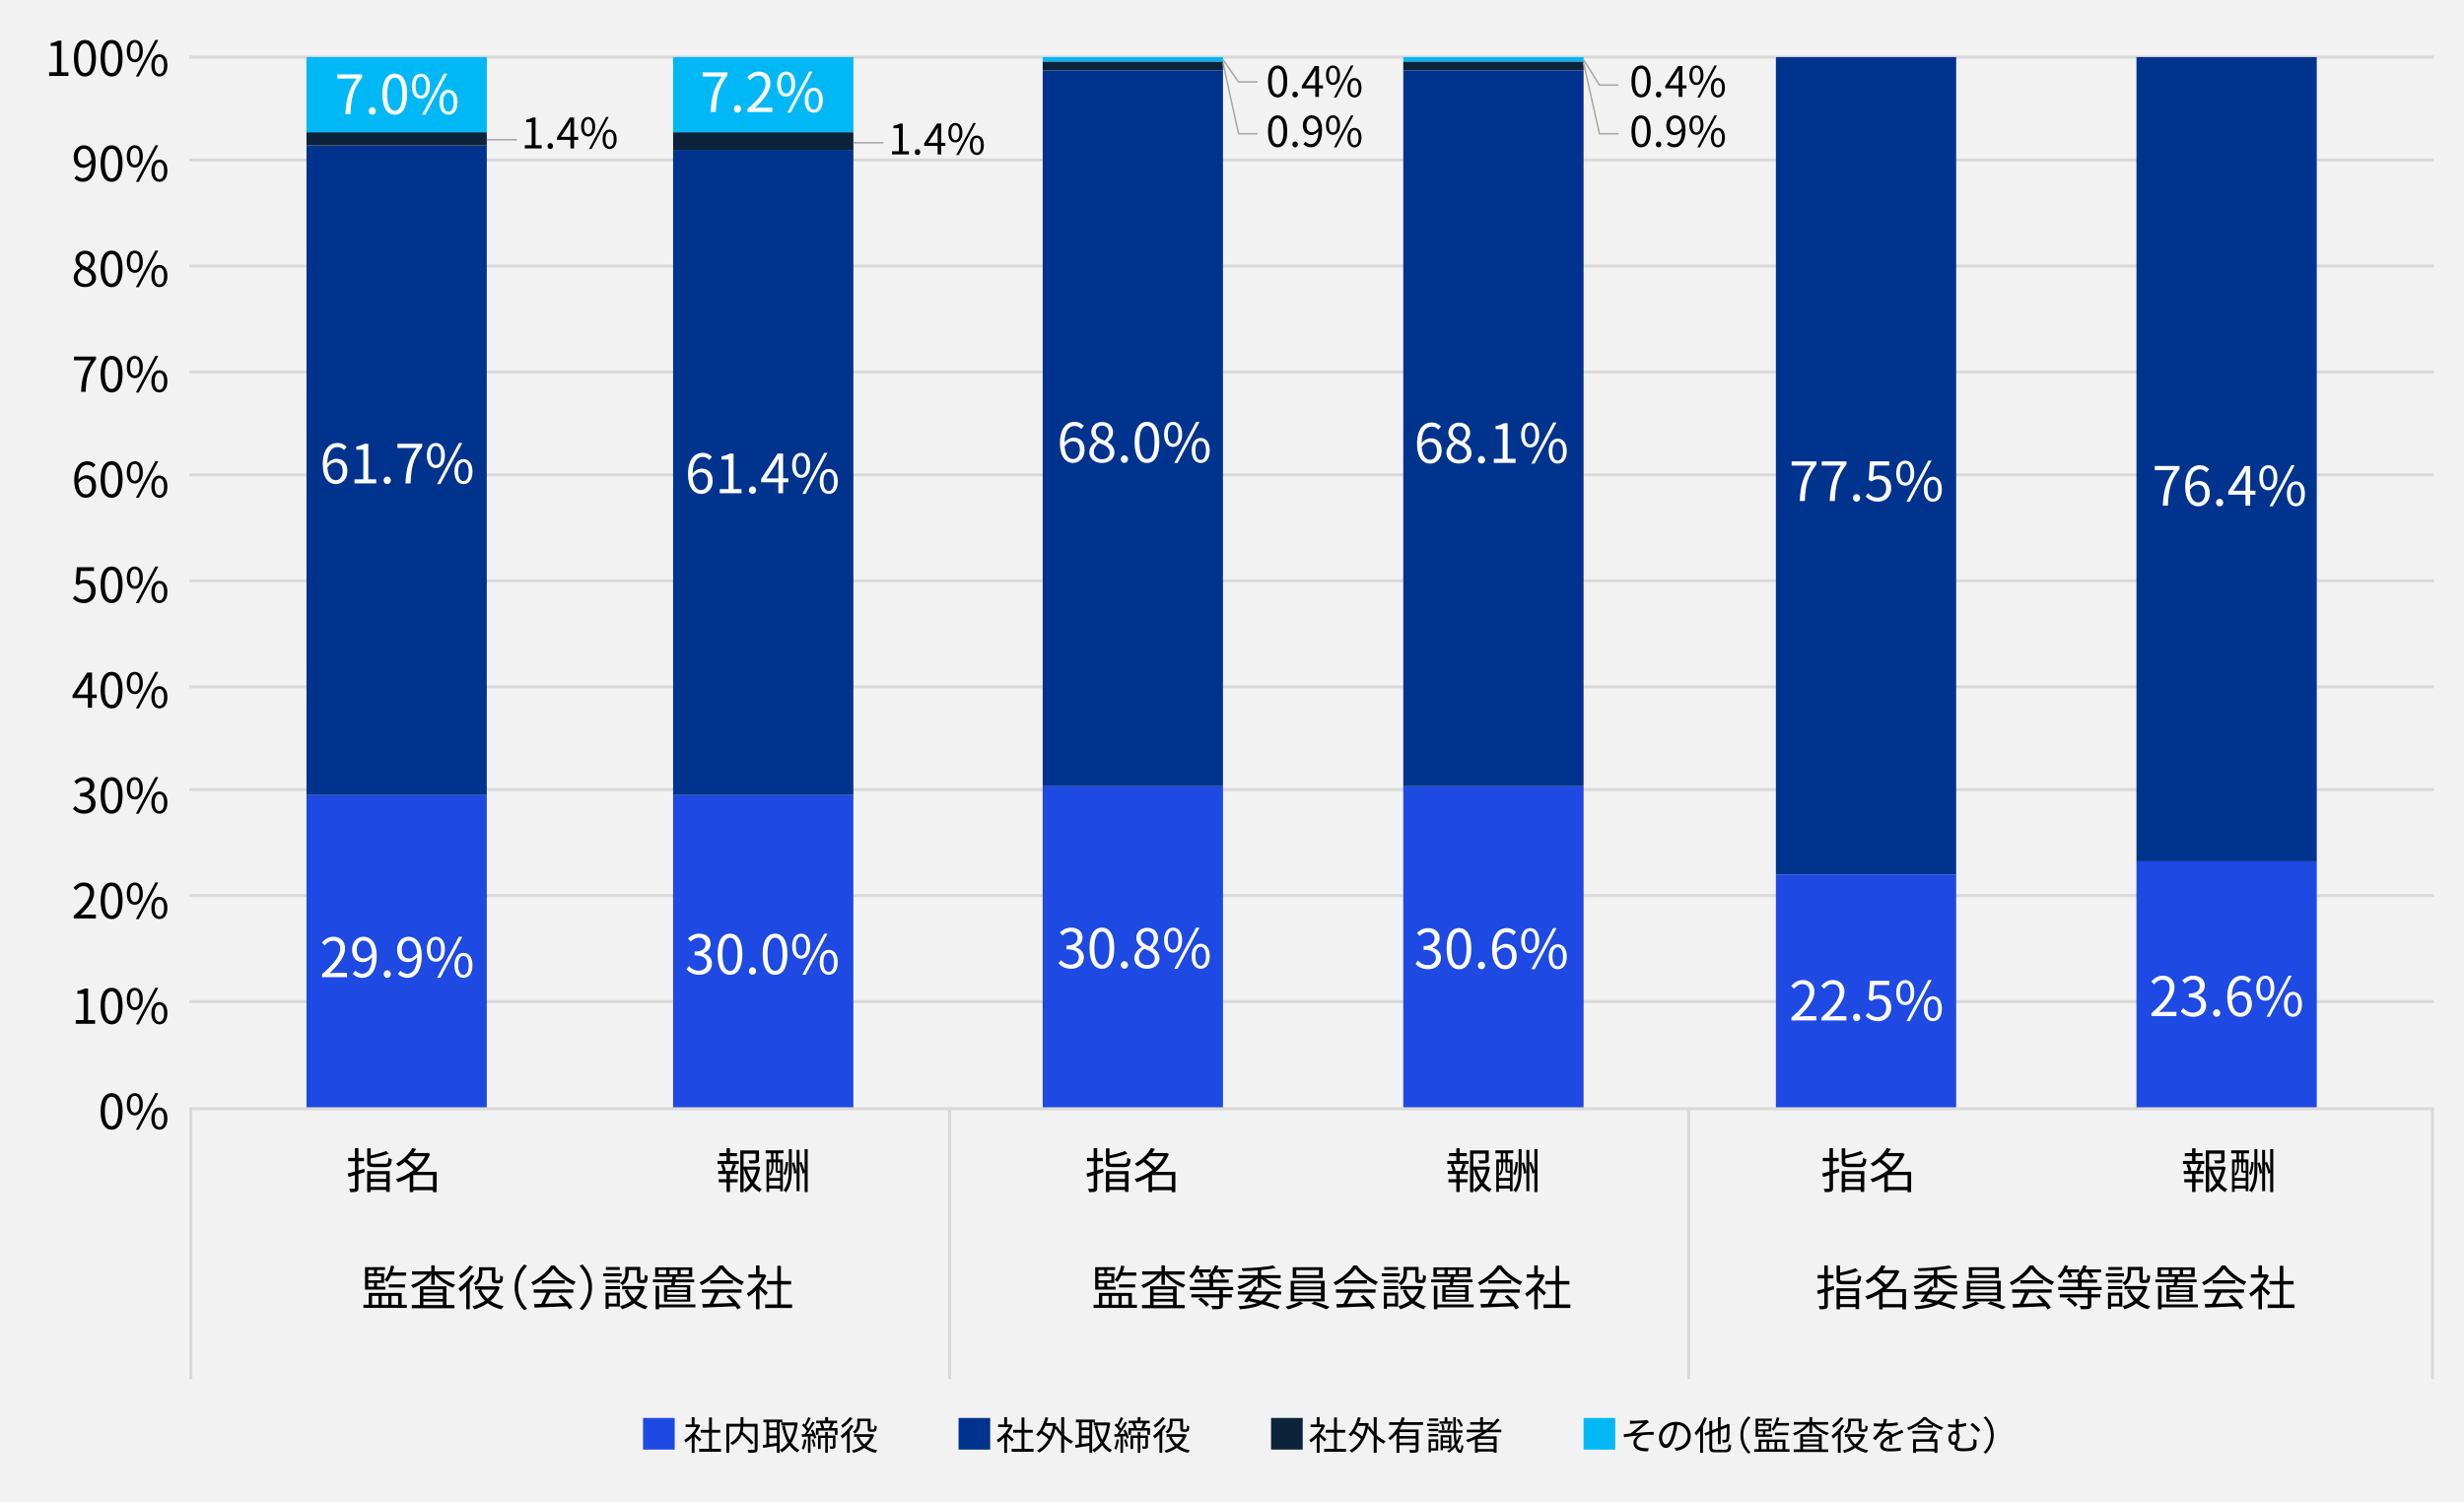 <?xml version="1.0" encoding="UTF-8"?><svg id="_レイヤー_1" xmlns="http://www.w3.org/2000/svg" viewBox="0 0 820 500"><defs><style>.cls-1{fill:#00b8f5;}.cls-1,.cls-2,.cls-3,.cls-4,.cls-5,.cls-6,.cls-7{stroke-width:0px;}.cls-8{stroke:#d9d9d9;}.cls-8,.cls-9{fill:none;stroke-linejoin:round;}.cls-3{fill:#fff;}.cls-4{fill:#1e49e2;}.cls-5{fill:#00338d;}.cls-6{fill:#0c233c;}.cls-7{fill:#f2f2f2;}.cls-9{stroke:#a6a6a6;stroke-width:.5px;}</style></defs><rect class="cls-7" width="820" height="500"/><path class="cls-8" d="m63,19h747M63,53.24h747M63,88.51h747M63,123.78h747M63,158.02h747M63,193.29h747M63,228.56h747M63,262.8h747M63,298.07h747M63,333.34h747"/><path class="cls-2" d="m232.79,479.77c-.34-.38-1.05-1.1-1.64-1.65v5.38h-.95v-5.03c-.65.64-1.33,1.18-1.99,1.61-.1-.25-.35-.69-.51-.87,1.55-.9,3.17-2.54,4.07-4.26h-3.61v-.88h2.04v-2.42h.95v2.42h1.13l.17-.04.55.36c-.4,1-1,1.96-1.68,2.83.6.48,1.74,1.48,2.07,1.77l-.6.78Zm7.16,2.42v.95h-7.28v-.95h3.29v-5.39h-2.78v-.94h2.78v-4.12h.96v4.12h2.77v.94h-2.77v5.39h3.03Z"/><path class="cls-2" d="m252.1,482.23c0,.62-.14.94-.58,1.09-.46.17-1.26.17-2.42.17-.04-.26-.18-.71-.33-.97.91.04,1.79.04,2.07.03.23-.01.31-.09.31-.32v-7.41h-3.77c-.03.53-.09,1.11-.23,1.69,1.29,1.13,2.87,2.65,3.67,3.61l-.79.62c-.66-.87-1.96-2.2-3.16-3.32-.48,1.25-1.42,2.46-3.16,3.48-.14-.21-.47-.56-.69-.73,2.86-1.52,3.33-3.67,3.41-5.37h-3.74v8.72h-.95v-9.67h4.71v-2.22h.96v2.22h4.71v8.37Z"/><path class="cls-2" d="m259.46,473.35v10.13h-.94v-2.35c-1.64.27-3.3.52-4.54.73l-.17-.97c.36-.04.79-.09,1.26-.16v-7.37h-1.01v-.9h6.31v.9h-.91Zm-.94,0h-2.54v1.73h2.54v-1.73Zm0,2.59h-2.54v1.81h2.54v-1.81Zm-2.54,4.65c.79-.1,1.66-.23,2.54-.36v-1.6h-2.54v1.96Zm9.5-7.03c-.34,2.78-1.07,4.94-2.11,6.59.71,1.04,1.6,1.87,2.68,2.42-.22.18-.53.55-.69.79-1.03-.58-1.89-1.38-2.59-2.35-.77.98-1.66,1.74-2.65,2.31-.14-.25-.43-.6-.64-.78,1.03-.53,1.95-1.34,2.73-2.4-.9-1.54-1.51-3.42-1.94-5.55l.92-.17c.34,1.79.86,3.43,1.6,4.81.75-1.33,1.31-2.95,1.61-4.86h-4.38v-.95h4.64l.18-.04.62.18Z"/><path class="cls-2" d="m268.39,479.15c-.18,1.22-.47,2.46-.88,3.29-.14-.1-.52-.27-.7-.34.4-.79.65-1.96.79-3.09l.79.14Zm2.16-3.38c.49.86.95,1.99,1.1,2.72l-.74.31c-.04-.23-.12-.52-.22-.82l-.96.05v5.47h-.85v-5.42c-.71.05-1.39.09-1.98.13l-.08-.87c.29-.01.61-.03.95-.04.25-.33.51-.69.77-1.09-.38-.58-1.03-1.34-1.62-1.9l.52-.6c.13.12.27.26.4.39.42-.74.88-1.74,1.14-2.46l.83.31c-.44.9-.99,1.96-1.46,2.68.26.29.49.57.68.82.51-.81.98-1.65,1.31-2.34l.79.35c-.7,1.21-1.66,2.69-2.5,3.78l1.74-.09c-.16-.39-.34-.78-.52-1.13l.68-.26Zm.23,3.2c.32.74.57,1.72.65,2.35l-.73.21c-.04-.64-.3-1.61-.6-2.35l.68-.21Zm7.94-3.68v2.22h-.91v-1.4h-5.41v1.4h-.87v-2.22h1.85c-.1-.48-.31-1.11-.53-1.6l.1-.03h-1.33v-.83h2.98v-1.2h.96v1.2h3.02v.83h-1.12c-.23.57-.49,1.16-.74,1.62h2Zm-.68,5.93c0,.42-.08.68-.38.83-.29.13-.7.14-1.37.14-.03-.23-.16-.6-.29-.82.48.01.87.01,1.01,0,.12,0,.16-.04.16-.17v-2.64h-1.66v4.93h-.88v-4.93h-1.53v3.67h-.87v-4.48h2.4v-1.22h.88v1.22h2.52v3.47Zm-4.28-7.55c.23.53.46,1.18.53,1.62h1.48c.22-.46.48-1.11.65-1.62h-2.67Z"/><path class="cls-2" d="m284.08,474.52c-.36.61-.81,1.22-1.29,1.81v7.16h-.94v-6.12c-.51.52-1.04.99-1.55,1.39-.1-.21-.4-.68-.57-.88,1.3-.88,2.65-2.28,3.47-3.68l.87.32Zm-.39-2.51c-.78,1.16-2.07,2.41-3.26,3.17-.1-.21-.35-.6-.51-.78,1.07-.69,2.26-1.81,2.86-2.76l.91.36Zm7.22,5.56c-.52,1.52-1.4,2.73-2.5,3.68.98.66,2.18,1.16,3.58,1.42-.21.2-.48.58-.62.84-1.47-.32-2.7-.88-3.73-1.66-1.09.77-2.33,1.31-3.6,1.68-.12-.23-.35-.62-.53-.82,1.18-.3,2.37-.79,3.39-1.5-.79-.78-1.43-1.72-1.89-2.81l.69-.21h-1.47v-.88h5.85l.19-.04.64.3Zm-4.68-3.91c0,1.12-.29,2.5-1.68,3.42-.16-.17-.55-.47-.77-.58,1.31-.82,1.52-1.95,1.52-2.85v-1.51h4.42v3.05c0,.26.01.4.08.46.05.04.14.05.23.05h.47c.12,0,.25-.01.31-.04.06-.04.13-.13.16-.29.04-.18.05-.56.06-1.05.18.16.48.3.74.38-.03.49-.06,1.05-.14,1.26-.09.22-.22.36-.4.43-.17.08-.47.13-.68.13h-.73c-.29,0-.58-.08-.79-.23-.21-.17-.27-.39-.27-1.13v-2.16h-2.54v.66Zm-.34,4.54c.39.94.99,1.77,1.75,2.46.81-.69,1.48-1.51,1.95-2.46h-3.71Z"/><path class="cls-2" d="m336.79,479.77c-.34-.38-1.05-1.1-1.64-1.65v5.38h-.95v-5.03c-.65.64-1.33,1.18-1.99,1.61-.1-.25-.35-.69-.51-.87,1.55-.9,3.17-2.54,4.07-4.26h-3.61v-.88h2.04v-2.42h.95v2.42h1.13l.17-.04.55.36c-.4,1-1,1.96-1.68,2.83.6.48,1.74,1.48,2.07,1.77l-.6.78Zm7.16,2.42v.95h-7.28v-.95h3.29v-5.39h-2.78v-.94h2.78v-4.12h.96v4.12h2.77v.94h-2.77v5.39h3.03Z"/><path class="cls-2" d="m354.15,477.61c.92.87,1.98,1.59,3,2.05-.22.18-.52.56-.69.82-.78-.4-1.57-.96-2.31-1.61v4.6h-.99v-5.55c-.74-.79-1.42-1.66-1.94-2.55-.95,4.09-2.9,6.68-5.37,8.06-.17-.22-.53-.57-.77-.71,1.55-.81,2.86-2.07,3.85-3.82-.6-.57-1.59-1.3-2.48-1.85-.27.36-.56.7-.86,1-.16-.17-.57-.48-.79-.62,1.43-1.33,2.51-3.47,3.11-5.8l.95.19c-.17.61-.36,1.22-.58,1.79h2.44l.18-.05.62.23c-.05.38-.13.74-.19,1.09l.51-.2c.35.65.81,1.29,1.33,1.9v-4.95h.99v5.97Zm-6.24-3.09c-.3.65-.61,1.26-.96,1.81.85.49,1.81,1.14,2.43,1.7.46-1.03.82-2.2,1.07-3.51h-2.54Z"/><path class="cls-2" d="m363.46,473.35v10.13h-.94v-2.35c-1.64.27-3.3.52-4.54.73l-.17-.97c.36-.04.79-.09,1.26-.16v-7.37h-1.01v-.9h6.31v.9h-.91Zm-.94,0h-2.54v1.73h2.54v-1.73Zm0,2.59h-2.54v1.81h2.54v-1.81Zm-2.54,4.65c.79-.1,1.66-.23,2.54-.36v-1.6h-2.54v1.96Zm9.5-7.03c-.34,2.78-1.07,4.94-2.11,6.59.71,1.04,1.6,1.87,2.68,2.42-.22.18-.53.55-.69.79-1.03-.58-1.89-1.38-2.59-2.35-.77.98-1.66,1.74-2.65,2.31-.14-.25-.43-.6-.64-.78,1.03-.53,1.95-1.34,2.73-2.4-.9-1.54-1.51-3.42-1.94-5.55l.92-.17c.34,1.79.86,3.43,1.6,4.81.75-1.33,1.31-2.95,1.61-4.86h-4.38v-.95h4.64l.18-.04.62.18Z"/><path class="cls-2" d="m372.39,479.15c-.18,1.22-.47,2.46-.88,3.29-.14-.1-.52-.27-.7-.34.4-.79.65-1.96.79-3.09l.79.14Zm2.16-3.38c.49.86.95,1.99,1.1,2.72l-.74.31c-.04-.23-.12-.52-.22-.82l-.96.05v5.47h-.85v-5.42c-.71.05-1.39.09-1.98.13l-.08-.87c.29-.01.61-.03.95-.04.25-.33.51-.69.77-1.09-.38-.58-1.03-1.34-1.62-1.9l.52-.6c.13.12.27.26.4.39.42-.74.88-1.74,1.14-2.46l.83.31c-.44.9-.99,1.96-1.46,2.68.26.29.49.57.68.82.51-.81.98-1.65,1.31-2.34l.79.35c-.7,1.21-1.66,2.69-2.5,3.78l1.74-.09c-.16-.39-.34-.78-.52-1.13l.68-.26Zm.23,3.2c.32.74.57,1.72.65,2.35l-.73.21c-.04-.64-.3-1.61-.6-2.35l.68-.21Zm7.94-3.68v2.22h-.91v-1.4h-5.41v1.4h-.87v-2.22h1.85c-.1-.48-.31-1.11-.53-1.6l.1-.03h-1.33v-.83h2.98v-1.2h.96v1.2h3.02v.83h-1.12c-.23.57-.49,1.16-.74,1.62h2Zm-.68,5.93c0,.42-.08.68-.38.83-.29.13-.7.14-1.37.14-.03-.23-.16-.6-.29-.82.48.01.87.01,1.01,0,.12,0,.16-.04.16-.17v-2.64h-1.66v4.93h-.88v-4.93h-1.53v3.67h-.87v-4.48h2.4v-1.22h.88v1.22h2.52v3.47Zm-4.28-7.55c.23.53.46,1.18.53,1.62h1.48c.22-.46.48-1.11.65-1.62h-2.67Z"/><path class="cls-2" d="m388.08,474.52c-.36.61-.81,1.22-1.29,1.81v7.16h-.94v-6.12c-.51.52-1.04.99-1.55,1.39-.1-.21-.4-.68-.57-.88,1.3-.88,2.65-2.28,3.47-3.68l.87.32Zm-.39-2.51c-.78,1.16-2.07,2.41-3.26,3.17-.1-.21-.35-.6-.51-.78,1.07-.69,2.26-1.81,2.86-2.76l.91.36Zm7.22,5.56c-.52,1.52-1.4,2.73-2.5,3.68.98.66,2.18,1.16,3.58,1.42-.21.2-.48.58-.62.84-1.47-.32-2.7-.88-3.73-1.66-1.09.77-2.33,1.31-3.6,1.68-.12-.23-.35-.62-.53-.82,1.18-.3,2.37-.79,3.39-1.5-.79-.78-1.43-1.72-1.89-2.81l.69-.21h-1.47v-.88h5.85l.19-.04.64.3Zm-4.68-3.91c0,1.12-.29,2.5-1.68,3.42-.16-.17-.55-.47-.77-.58,1.31-.82,1.52-1.95,1.52-2.85v-1.51h4.42v3.05c0,.26.01.4.08.46.05.04.14.05.23.05h.47c.12,0,.25-.01.31-.04.06-.04.13-.13.16-.29.04-.18.05-.56.06-1.05.18.16.48.3.74.38-.03.49-.06,1.05-.14,1.26-.09.22-.22.36-.4.43-.17.08-.47.13-.68.13h-.73c-.29,0-.58-.08-.79-.23-.21-.17-.27-.39-.27-1.13v-2.16h-2.54v.66Zm-.34,4.54c.39.94.99,1.77,1.75,2.46.81-.69,1.48-1.51,1.95-2.46h-3.71Z"/><path class="cls-2" d="m440.79,479.77c-.34-.38-1.05-1.1-1.64-1.65v5.38h-.95v-5.03c-.65.64-1.33,1.18-1.99,1.61-.1-.25-.35-.69-.51-.87,1.55-.9,3.17-2.54,4.07-4.26h-3.61v-.88h2.04v-2.42h.95v2.42h1.13l.17-.04.55.36c-.4,1-1,1.96-1.68,2.83.6.48,1.74,1.48,2.07,1.77l-.6.78Zm7.16,2.42v.95h-7.28v-.95h3.29v-5.39h-2.78v-.94h2.78v-4.12h.96v4.12h2.77v.94h-2.77v5.39h3.03Z"/><path class="cls-2" d="m458.15,477.61c.92.87,1.98,1.59,3,2.05-.22.18-.52.56-.69.82-.78-.4-1.57-.96-2.31-1.61v4.6h-.99v-5.55c-.74-.79-1.42-1.66-1.94-2.55-.95,4.09-2.9,6.68-5.37,8.06-.17-.22-.53-.57-.77-.71,1.55-.81,2.86-2.07,3.85-3.82-.6-.57-1.59-1.3-2.48-1.85-.27.36-.56.7-.86,1-.16-.17-.57-.48-.79-.62,1.43-1.33,2.51-3.47,3.11-5.8l.95.19c-.17.61-.36,1.22-.58,1.79h2.44l.18-.05.62.23c-.05.38-.13.74-.19,1.09l.51-.2c.35.65.81,1.29,1.33,1.9v-4.95h.99v5.97Zm-6.24-3.09c-.3.65-.61,1.26-.96,1.81.85.49,1.81,1.14,2.43,1.7.46-1.03.82-2.2,1.07-3.51h-2.54Z"/><path class="cls-2" d="m466.59,474.22c-.25.51-.51,1.03-.79,1.51h6.27v6.57c0,.58-.13.87-.55,1.03-.43.16-1.16.17-2.26.17-.04-.29-.18-.68-.31-.95.86.04,1.64.03,1.87.03.22-.01.3-.08.3-.27v-1.35h-5.42v2.56h-.95v-6.27c-.62.78-1.35,1.48-2.17,2.05-.12-.2-.42-.56-.61-.74,1.56-1.05,2.74-2.61,3.58-4.33h-3.26v-.91h3.67c.22-.56.42-1.12.57-1.68l.96.23c-.16.48-.31.98-.51,1.44h6.62v.91h-6.99Zm4.52,2.38h-5.42v1.31h5.42v-1.31Zm0,3.51v-1.35h-5.42v1.35h5.42Z"/><path class="cls-2" d="m478.92,474.58h-3.98v-.79h3.98v.79Zm-.3,8.16h-2.42v.61h-.77v-4.36h3.19v3.74Zm-.01-6.43h-3.13v-.77h3.13v.77Zm-3.13.95h3.13v.78h-3.13v-.78Zm3.11-4.39h-3.06v-.78h3.06v.78Zm-2.38,6.93v2.17h1.62v-2.17h-1.62Zm10.15-2c-.34,1.12-.83,2.12-1.43,2.99.23,1.07.56,1.68,1,1.72.22.01.38-.66.46-1.73.14.18.48.42.62.51-.23,1.78-.66,2.29-1.1,2.27-.77-.04-1.27-.73-1.61-1.94-.64.74-1.35,1.35-2.12,1.83-.12-.16-.36-.4-.55-.55.45-.27.88-.58,1.29-.96h-2.72v.7h-.77v-5h3.56v4.22c.39-.36.75-.77,1.09-1.22-.18-1.04-.29-2.31-.35-3.81h-4.99v-.81h4.95c-.04-1.33-.05-2.78-.06-4.37h.84c-.01,1.6,0,3.07.04,4.37h2.2v.81h-2.17c.04,1.04.1,1.98.21,2.76.35-.66.65-1.39.87-2.18l.74.39Zm-3.04-3.98h-4.23v-.77h1.69v-1.4h.9v1.4h1.64v.77Zm-3.34,2.16c-.01-.51-.14-1.28-.36-1.89l.7-.16c.23.58.38,1.37.4,1.87l-.74.17Zm.22,2.38v1.07h1.98v-1.07h-1.98Zm1.98,2.87v-1.11h-1.98v1.11h1.98Zm-.58-5.4c.17-.53.36-1.38.44-1.96l.83.17c-.21.68-.4,1.46-.58,1.95l-.69-.16Zm4.45-.96c-.21-.66-.73-1.64-1.29-2.33l.73-.3c.57.69,1.13,1.62,1.35,2.28l-.79.35Z"/><path class="cls-2" d="m494.78,476.66c-.68.48-1.38.94-2.09,1.35h5.37v5.43h-.99v-.36h-5.27v.42h-.95v-4.5c-.78.38-1.59.73-2.38,1.03-.12-.21-.43-.6-.61-.79,1.89-.66,3.71-1.52,5.34-2.57h-5.06v-.87h4.45v-1.66h-3.31v-.86h3.31v-1.62h.95v1.62h3.21v.53c.55-.55,1.04-1.12,1.48-1.72l.82.44c-.91,1.2-1.98,2.29-3.16,3.26h3.74v.87h-4.86Zm2.29,2.17h-5.27v1.29h5.27v-1.29Zm0,3.41v-1.35h-5.27v1.35h5.27Zm-2.61-6.45c.7-.52,1.37-1.08,1.98-1.66h-2.89v1.66h.91Z"/><path class="cls-2" d="m543.45,472.87c.56,0,3.21-.1,3.95-.2.3-.03.55-.08.7-.13l.66.75c-.18.1-.51.33-.69.48-.96.79-2.82,2.34-3.85,3.16,1.95-.21,4.26-.39,6.11-.39v.98c-1.26-.07-2.5-.05-3.26.06-1.25.17-2.47,1.24-2.47,2.43,0,1.29,1.04,1.73,2.21,1.88.75.1,1.39.09,1.85.05l-.21,1.05c-3.15.13-4.86-.86-4.86-2.83,0-1.09.83-2.03,1.5-2.42-1.38.12-3.09.33-4.63.57l-.09-.99c.69-.07,1.56-.18,2.21-.26,1.4-.96,3.43-2.74,4.25-3.47-.57.04-2.81.16-3.37.21-.33.03-.71.05-.99.08l-.05-1.07c.31.04.64.05,1.03.04Z"/><path class="cls-2" d="m557.25,481.88c.4-.03.79-.09,1.1-.16,1.65-.37,3.26-1.59,3.26-3.81,0-1.95-1.24-3.55-3.42-3.73-.17,1.2-.42,2.5-.77,3.71-.79,2.64-1.82,4-3.02,4s-2.3-1.33-2.3-3.45c0-2.79,2.5-5.24,5.64-5.24s4.94,2.13,4.94,4.73-1.78,4.51-4.85,4.91l-.6-.98Zm-.85-4.21c.33-1.07.57-2.29.72-3.47-2.47.31-3.98,2.43-3.98,4.16,0,1.62.75,2.34,1.31,2.34s1.29-.86,1.95-3.03Z"/><path class="cls-2" d="m568.05,471.96c-.36.94-.81,1.86-1.31,2.74v8.79h-.95v-7.31c-.42.59-.86,1.12-1.29,1.57-.1-.21-.38-.7-.55-.91,1.27-1.25,2.48-3.18,3.21-5.16l.88.27Zm6.16,10.5c.79,0,.92-.35,1.04-1.88.23.17.61.34.9.4-.17,1.78-.47,2.35-1.9,2.35h-3.39c-1.53,0-2-.36-2-1.78v-4.22l-1.26.49-.38-.85,1.64-.64v-3.42h.95v3.04l1.9-.74v-3.56h.92v3.21l2.03-.78.12-.1.17-.14.66.27-.04.17c0,2.34-.04,4.21-.16,4.76-.1.6-.38.84-.78.95-.35.09-.92.1-1.31.09-.03-.29-.12-.68-.23-.91.35.03.82.03.99.03.23,0,.36-.05.44-.39.1-.35.13-1.72.14-3.74l-2.03.79v4.77h-.92v-4.41l-1.9.75v4.58c0,.74.17.91,1.08.91h3.33Z"/><path class="cls-2" d="m579.2,477.57c0-2.54,1.03-4.6,2.59-6.19l.78.4c-1.5,1.55-2.42,3.47-2.42,5.79s.92,4.24,2.42,5.79l-.78.4c-1.56-1.59-2.59-3.65-2.59-6.19Z"/><path class="cls-2" d="m595.55,482.28v.86h-11.74v-.86h1.44v-3.19h8.91v3.19h1.39Zm-5.77-4.1h-5.52v-6.06h5.41v.77h-2.17v.96h1.92v2.51h-1.92v1.04h2.29v.78Zm-4.64-5.29v.96h1.56v-.96h-1.56Zm3.47,1.64h-3.47v1.17h3.47v-1.17Zm-3.47,2.87h1.56v-1.04h-1.56v1.04Zm1.03,4.88h1.74v-2.39h-1.74v2.39Zm2.61-2.39v2.39h1.77v-2.39h-1.77Zm2.51-5.46c-.31.65-.65,1.22-1.03,1.69-.16-.14-.51-.4-.73-.53.83-.95,1.43-2.39,1.77-3.9l.86.18c-.14.59-.31,1.17-.52,1.72h3.73v.84h-4.08Zm-.6,3.18v-.83h4.37v.83h-4.37Zm.74,2.28v2.39h1.78v-2.39h-1.78Z"/><path class="cls-2" d="m604.11,474.13c1.14,1.2,2.9,2.25,4.55,2.78-.22.17-.51.53-.64.77-1.79-.66-3.74-2-4.93-3.51v2.72h-.94v-2.73c-1.18,1.55-3.11,2.91-4.88,3.61-.13-.22-.4-.57-.61-.75,1.6-.55,3.33-1.65,4.45-2.89h-4.16v-.86h5.2v-1.64h.94v1.64h5.3v.86h-4.29Zm2.16,8.23h2.17v.87h-11.53v-.87h2.18v-5.07h7.18v5.07Zm-6.24-4.25v.92h5.27v-.92h-5.27Zm5.27,1.64h-5.27v.95h5.27v-.95Zm-5.27,2.61h5.27v-.95h-5.27v.95Z"/><path class="cls-2" d="m613.85,474.52c-.36.61-.81,1.22-1.29,1.81v7.16h-.94v-6.12c-.51.52-1.04.99-1.55,1.39-.1-.21-.4-.68-.57-.88,1.3-.88,2.65-2.28,3.47-3.68l.87.32Zm-.39-2.51c-.78,1.16-2.07,2.41-3.26,3.17-.1-.21-.35-.6-.51-.78,1.07-.69,2.26-1.81,2.86-2.76l.91.36Zm7.22,5.56c-.52,1.52-1.4,2.73-2.5,3.68.98.66,2.18,1.16,3.58,1.42-.21.2-.48.58-.62.84-1.47-.32-2.7-.88-3.73-1.66-1.09.77-2.33,1.31-3.6,1.68-.12-.23-.35-.62-.53-.82,1.18-.3,2.37-.79,3.39-1.5-.79-.78-1.43-1.72-1.89-2.81l.69-.21h-1.47v-.88h5.85l.2-.04.64.3Zm-4.68-3.91c0,1.12-.29,2.5-1.68,3.42-.16-.17-.55-.47-.77-.58,1.31-.82,1.52-1.95,1.52-2.85v-1.51h4.42v3.05c0,.26.01.4.08.46.05.04.14.05.23.05h.47c.12,0,.25-.01.31-.04.06-.04.13-.13.16-.29.04-.18.05-.56.06-1.05.18.16.48.3.74.38-.03.49-.06,1.05-.14,1.26-.09.22-.22.36-.4.43-.17.08-.47.13-.68.13h-.73c-.29,0-.58-.08-.79-.23-.21-.17-.27-.39-.27-1.13v-2.16h-2.54v.66Zm-.34,4.54c.39.94.99,1.77,1.75,2.46.81-.69,1.48-1.51,1.95-2.46h-3.71Z"/><path class="cls-2" d="m628.71,480.76c.04-.49.05-1.33.05-2-1.2.65-2.03,1.31-2.03,2.16,0,1.01,1,1.16,2.33,1.16,1,0,2.38-.12,3.51-.31l-.03,1.05c-.98.12-2.4.21-3.52.21-1.85,0-3.33-.39-3.33-1.96s1.53-2.48,3.03-3.26c-.13-.53-.6-.79-1.16-.79-.85,0-1.62.42-2.22.95-.36.35-.73.83-1.17,1.35l-.88-.66c1.64-1.59,2.48-2.91,2.96-3.93h-.53c-.55,0-1.42-.03-2.12-.08v-.97c.69.08,1.59.13,2.17.13.27,0,.55,0,.84-.01.18-.57.3-1.16.33-1.6l1.07.09c-.09.36-.21.9-.39,1.48,1.31-.07,2.72-.18,3.94-.39v.96c-1.29.2-2.87.31-4.28.37-.29.66-.69,1.38-1.16,1.98.47-.3,1.21-.48,1.78-.48.83,0,1.51.4,1.7,1.17.88-.42,1.66-.73,2.34-1.04.39-.17.7-.33,1.07-.51l.42.97c-.33.09-.79.27-1.13.4-.73.29-1.65.66-2.63,1.12.01.74.03,1.83.04,2.46h-1Z"/><path class="cls-2" d="m641.02,471.62c1.44,1.51,3.69,2.79,5.69,3.45-.21.21-.44.56-.58.81-.94-.35-1.95-.86-2.9-1.43v.7h-5.02v-.74c-.92.6-1.95,1.13-2.99,1.56-.12-.22-.35-.56-.55-.77,2.2-.81,4.37-2.25,5.43-3.57h.91Zm3.52,4.8c-.4.81-.94,1.74-1.44,2.55h1.65v4.55h-.99v-.51h-6.14v.51h-.95v-4.55h5.29c.38-.58.79-1.3,1.13-1.9h-6.64v-.85h7.18l.18-.06.73.26Zm-.78,3.41h-6.14v2.33h6.14v-2.33Zm-.73-5.5c-.94-.58-1.79-1.25-2.42-1.9-.56.62-1.37,1.29-2.29,1.9h4.71Z"/><path class="cls-2" d="m657.78,479.26c.01.69.03.86,0,1.39-.05,1.21-.51,1.77-1.68,2.09-.56.14-1.82.25-2.67.25-2.57,0-2.96-.62-2.96-1.57,0-.22.01-.43.01-.62-.12.03-.26.04-.4.04-.73,0-1.66-.53-1.66-2.03,0-1.33.84-2.54,2.11-2.54.12,0,.23.01.34.03v-1.27c-.16.01-.31.01-.46.01-.56,0-1.31-.03-2.05-.13l-.05-.96c.77.12,1.4.17,2.04.17.17,0,.34,0,.52-.01v-.64c0-.52-.03-.95-.09-1.22h1.14c-.04.27-.08.74-.08,1.22v.56c.81-.08,1.65-.23,2.46-.46v1c-.79.18-1.66.31-2.46.39v1.94c.21.31.33.7.33,1.14,0,.71-.17,1.61-.68,2.18-.01.27-.03.59-.03.82,0,.72.17.98,2.04.98.71,0,1.73-.09,2.18-.22.68-.2,1.07-.57,1.07-1.43,0-.51-.01-.94-.09-1.46l1.12.35Zm-7.59.61c.74,0,1.03-.91,1.03-1.78,0-.61-.31-.97-.74-.97-.64,0-1.18.68-1.18,1.64,0,.71.43,1.12.9,1.12Zm6.24-6.34c.75.51,1.99,1.65,2.56,2.38l-.73.74c-.62-.81-1.79-1.92-2.51-2.43l.68-.69Z"/><path class="cls-2" d="m663.5,477.57c0,2.53-1.03,4.6-2.59,6.19l-.78-.4c1.5-1.55,2.42-3.47,2.42-5.79s-.92-4.24-2.42-5.79l.78-.4c1.56,1.59,2.59,3.65,2.59,6.19Z"/><rect class="cls-4" x="214" y="471.9" width="10.53" height="10.53"/><rect class="cls-5" x="319" y="471.9" width="10.53" height="10.53"/><rect class="cls-6" x="423" y="471.9" width="10.53" height="10.53"/><rect class="cls-1" x="527" y="471.9" width="10.53" height="10.53"/><path class="cls-2" d="m33.48,369.85c0-4.08,1.42-6.05,3.67-6.05s3.65,1.99,3.65,6.05-1.42,6.11-3.65,6.11-3.67-2.03-3.67-6.11Zm5.89,0c0-3.43-.9-4.87-2.23-4.87s-2.24,1.44-2.24,4.87.9,4.95,2.24,4.95,2.23-1.49,2.23-4.95Z"/><path class="cls-2" d="m42.2,367.48c0-2.35,1.06-3.68,2.66-3.68s2.67,1.33,2.67,3.68-1.06,3.73-2.67,3.73-2.66-1.36-2.66-3.73Zm4.23,0c0-1.87-.64-2.79-1.57-2.79s-1.55.91-1.55,2.79.64,2.82,1.55,2.82,1.57-.94,1.57-2.82Zm5.25-3.68h.99l-6.48,12.17h-.98l6.47-12.17Zm-1.31,8.45c0-2.35,1.07-3.68,2.67-3.68s2.66,1.33,2.66,3.68-1.06,3.71-2.66,3.71-2.67-1.34-2.67-3.71Zm4.23,0c0-1.87-.64-2.79-1.55-2.79s-1.57.91-1.57,2.79.64,2.82,1.57,2.82,1.55-.94,1.55-2.82Z"/><path class="cls-2" d="m25.22,339.49h2.61v-8.75h-2.08v-.93c1.04-.19,1.79-.46,2.43-.83h1.12v10.52h2.35v1.22h-6.43v-1.22Z"/><path class="cls-2" d="m33.48,334.8c0-4.08,1.42-6.05,3.67-6.05s3.65,1.99,3.65,6.05-1.42,6.11-3.65,6.11-3.67-2.03-3.67-6.11Zm5.89,0c0-3.43-.9-4.87-2.23-4.87s-2.24,1.44-2.24,4.87.9,4.95,2.24,4.95,2.23-1.49,2.23-4.95Z"/><path class="cls-2" d="m42.2,332.43c0-2.35,1.06-3.68,2.66-3.68s2.67,1.33,2.67,3.68-1.06,3.73-2.67,3.73-2.66-1.36-2.66-3.73Zm4.23,0c0-1.87-.64-2.79-1.57-2.79s-1.55.91-1.55,2.79.64,2.82,1.55,2.82,1.57-.94,1.57-2.82Zm5.25-3.68h.99l-6.48,12.17h-.98l6.47-12.17Zm-1.31,8.45c0-2.35,1.07-3.68,2.67-3.68s2.66,1.33,2.66,3.68-1.06,3.71-2.66,3.71-2.67-1.34-2.67-3.71Zm4.23,0c0-1.87-.64-2.79-1.55-2.79s-1.57.91-1.57,2.79.64,2.82,1.57,2.82,1.55-.94,1.55-2.82Z"/><path class="cls-2" d="m24.52,304.79c3.68-3.22,5.38-5.55,5.38-7.57,0-1.34-.7-2.32-2.16-2.32-.96,0-1.79.59-2.43,1.36l-.85-.83c.96-1.04,1.97-1.73,3.46-1.73,2.1,0,3.41,1.38,3.41,3.47,0,2.34-1.84,4.72-4.59,7.33.61-.05,1.33-.11,1.92-.11h3.25v1.26h-7.38v-.86Z"/><path class="cls-2" d="m33.48,299.75c0-4.08,1.42-6.05,3.67-6.05s3.65,1.99,3.65,6.05-1.42,6.11-3.65,6.11-3.67-2.03-3.67-6.11Zm5.89,0c0-3.43-.9-4.87-2.23-4.87s-2.24,1.44-2.24,4.87.9,4.95,2.24,4.95,2.23-1.49,2.23-4.95Z"/><path class="cls-2" d="m42.2,297.38c0-2.35,1.06-3.68,2.66-3.68s2.67,1.33,2.67,3.68-1.06,3.73-2.67,3.73-2.66-1.36-2.66-3.73Zm4.23,0c0-1.87-.64-2.79-1.57-2.79s-1.55.91-1.55,2.79.64,2.82,1.55,2.82,1.57-.94,1.57-2.82Zm5.25-3.68h.99l-6.48,12.17h-.98l6.47-12.17Zm-1.31,8.45c0-2.35,1.07-3.68,2.67-3.68s2.66,1.33,2.66,3.68-1.06,3.71-2.66,3.71-2.67-1.34-2.67-3.71Zm4.23,0c0-1.87-.64-2.79-1.55-2.79s-1.57.91-1.57,2.79.64,2.82,1.57,2.82,1.55-.94,1.55-2.82Z"/><path class="cls-2" d="m24.28,269.21l.74-.96c.69.72,1.58,1.34,2.91,1.34s2.38-.83,2.38-2.18-.94-2.35-3.65-2.35v-1.12c2.42,0,3.25-.98,3.25-2.24,0-1.14-.77-1.86-1.98-1.89-.94.03-1.78.51-2.43,1.17l-.78-.93c.88-.82,1.92-1.41,3.28-1.41,1.97,0,3.41,1.06,3.41,2.95,0,1.42-.85,2.37-2.1,2.83v.06c1.39.32,2.5,1.38,2.5,2.98,0,2.1-1.68,3.35-3.76,3.35-1.84,0-2.99-.77-3.76-1.6Z"/><path class="cls-2" d="m33.48,264.7c0-4.08,1.42-6.05,3.67-6.05s3.65,1.99,3.65,6.05-1.42,6.11-3.65,6.11-3.67-2.03-3.67-6.11Zm5.89,0c0-3.43-.9-4.87-2.23-4.87s-2.24,1.44-2.24,4.87.9,4.95,2.24,4.95,2.23-1.49,2.23-4.95Z"/><path class="cls-2" d="m42.2,262.33c0-2.35,1.06-3.68,2.66-3.68s2.67,1.33,2.67,3.68-1.06,3.73-2.67,3.73-2.66-1.36-2.66-3.73Zm4.23,0c0-1.87-.64-2.79-1.57-2.79s-1.55.91-1.55,2.79.64,2.82,1.55,2.82,1.57-.94,1.57-2.82Zm5.25-3.68h.99l-6.48,12.17h-.98l6.47-12.17Zm-1.31,8.45c0-2.35,1.07-3.68,2.67-3.68s2.66,1.33,2.66,3.68-1.06,3.71-2.66,3.71-2.67-1.34-2.67-3.71Zm4.23,0c0-1.87-.64-2.79-1.55-2.79s-1.57.91-1.57,2.79.64,2.82,1.57,2.82,1.55-.94,1.55-2.82Z"/><path class="cls-2" d="m32.18,232.32h-1.55v3.23h-1.39v-3.23h-5.11v-.96l4.88-7.54h1.62v7.33h1.55v1.17Zm-2.95-1.17v-3.6c0-.58.06-1.52.1-2.13h-.06c-.29.58-.61,1.15-.94,1.73l-2.67,4h3.59Z"/><path class="cls-2" d="m33.48,229.65c0-4.08,1.42-6.05,3.67-6.05s3.65,1.99,3.65,6.05-1.42,6.11-3.65,6.11-3.67-2.03-3.67-6.11Zm5.89,0c0-3.43-.9-4.87-2.23-4.87s-2.24,1.44-2.24,4.87.9,4.95,2.24,4.95,2.23-1.49,2.23-4.95Z"/><path class="cls-2" d="m42.2,227.28c0-2.35,1.06-3.68,2.66-3.68s2.67,1.33,2.67,3.68-1.06,3.73-2.67,3.73-2.66-1.36-2.66-3.73Zm4.23,0c0-1.87-.64-2.79-1.57-2.79s-1.55.91-1.55,2.79.64,2.82,1.55,2.82,1.57-.94,1.57-2.82Zm5.25-3.68h.99l-6.48,12.17h-.98l6.47-12.17Zm-1.31,8.45c0-2.35,1.07-3.68,2.67-3.68s2.66,1.33,2.66,3.68-1.06,3.71-2.66,3.71-2.67-1.34-2.67-3.71Zm4.23,0c0-1.87-.64-2.79-1.55-2.79s-1.57.91-1.57,2.79.64,2.82,1.57,2.82,1.55-.94,1.55-2.82Z"/><path class="cls-2" d="m24.26,199.16l.72-.96c.67.67,1.52,1.3,2.88,1.3s2.5-1.06,2.5-2.77-.96-2.67-2.43-2.67c-.78,0-1.28.24-1.95.69l-.78-.48.37-5.49h5.71v1.25h-4.43l-.29,3.39c.51-.29,1.04-.46,1.74-.46,1.95,0,3.54,1.15,3.54,3.73s-1.86,4.03-3.84,4.03c-1.82,0-2.95-.77-3.73-1.55Z"/><path class="cls-2" d="m33.48,194.6c0-4.08,1.42-6.05,3.67-6.05s3.65,1.99,3.65,6.05-1.42,6.11-3.65,6.11-3.67-2.03-3.67-6.11Zm5.89,0c0-3.43-.9-4.87-2.23-4.87s-2.24,1.44-2.24,4.87.9,4.95,2.24,4.95,2.23-1.49,2.23-4.95Z"/><path class="cls-2" d="m42.2,192.23c0-2.35,1.06-3.68,2.66-3.68s2.67,1.33,2.67,3.68-1.06,3.73-2.67,3.73-2.66-1.36-2.66-3.73Zm4.23,0c0-1.87-.64-2.79-1.57-2.79s-1.55.91-1.55,2.79.64,2.82,1.55,2.82,1.57-.94,1.57-2.82Zm5.25-3.68h.99l-6.48,12.17h-.98l6.47-12.17Zm-1.31,8.45c0-2.35,1.07-3.68,2.67-3.68s2.66,1.33,2.66,3.68-1.06,3.71-2.66,3.71-2.67-1.34-2.67-3.71Zm4.23,0c0-1.87-.64-2.79-1.55-2.79s-1.57.91-1.57,2.79.64,2.82,1.57,2.82,1.55-.94,1.55-2.82Z"/><path class="cls-2" d="m30.98,155.61c-.46-.56-1.17-.9-1.89-.9-1.6,0-2.96,1.23-3.03,4.88.72-.88,1.74-1.42,2.67-1.42,1.98,0,3.25,1.23,3.25,3.68,0,2.27-1.54,3.81-3.36,3.81-2.26,0-3.92-1.94-3.92-5.81,0-4.59,2.06-6.35,4.34-6.35,1.22,0,2.1.51,2.74,1.2l-.8.91Zm-.37,6.24c0-1.58-.69-2.59-2.11-2.59-.74,0-1.63.42-2.4,1.5.18,2.43,1.06,3.76,2.53,3.76,1.12,0,1.98-1.07,1.98-2.67Z"/><path class="cls-2" d="m33.48,159.55c0-4.08,1.42-6.05,3.67-6.05s3.65,1.99,3.65,6.05-1.42,6.11-3.65,6.11-3.67-2.03-3.67-6.11Zm5.89,0c0-3.43-.9-4.87-2.23-4.87s-2.24,1.44-2.24,4.87.9,4.95,2.24,4.95,2.23-1.49,2.23-4.95Z"/><path class="cls-2" d="m42.2,157.18c0-2.35,1.06-3.68,2.66-3.68s2.67,1.33,2.67,3.68-1.06,3.73-2.67,3.73-2.66-1.36-2.66-3.73Zm4.23,0c0-1.87-.64-2.79-1.57-2.79s-1.55.91-1.55,2.79.64,2.82,1.55,2.82,1.57-.94,1.57-2.82Zm5.25-3.68h.99l-6.48,12.17h-.98l6.47-12.17Zm-1.31,8.45c0-2.35,1.07-3.68,2.67-3.68s2.66,1.33,2.66,3.68-1.06,3.71-2.66,3.71-2.67-1.34-2.67-3.71Zm4.23,0c0-1.87-.64-2.79-1.55-2.79s-1.57.91-1.57,2.79.64,2.82,1.57,2.82,1.55-.94,1.55-2.82Z"/><path class="cls-2" d="m30.28,119.92h-5.68v-1.25h7.35v.88c-2.75,3.54-3.27,6.26-3.44,10.85h-1.52c.19-4.45,1.01-7.28,3.3-10.48Z"/><path class="cls-2" d="m33.48,124.5c0-4.08,1.42-6.05,3.67-6.05s3.65,1.99,3.65,6.05-1.42,6.11-3.65,6.11-3.67-2.03-3.67-6.11Zm5.89,0c0-3.43-.9-4.87-2.23-4.87s-2.24,1.44-2.24,4.87.9,4.95,2.24,4.95,2.23-1.49,2.23-4.95Z"/><path class="cls-2" d="m42.2,122.13c0-2.35,1.06-3.68,2.66-3.68s2.67,1.33,2.67,3.68-1.06,3.73-2.67,3.73-2.66-1.36-2.66-3.73Zm4.23,0c0-1.87-.64-2.79-1.57-2.79s-1.55.91-1.55,2.79.64,2.82,1.55,2.82,1.57-.94,1.57-2.82Zm5.25-3.68h.99l-6.48,12.17h-.98l6.47-12.17Zm-1.31,8.45c0-2.35,1.07-3.68,2.67-3.68s2.66,1.33,2.66,3.68-1.06,3.71-2.66,3.71-2.67-1.34-2.67-3.71Zm4.23,0c0-1.87-.64-2.79-1.55-2.79s-1.57.91-1.57,2.79.64,2.82,1.57,2.82,1.55-.94,1.55-2.82Z"/><path class="cls-2" d="m24.53,92.44c0-1.57,1.09-2.66,2.16-3.23v-.08c-.86-.59-1.58-1.47-1.58-2.71,0-1.79,1.38-2.98,3.22-2.98,2,0,3.22,1.28,3.22,3.09,0,1.23-.86,2.29-1.57,2.83v.08c1.02.59,1.98,1.47,1.98,3.07,0,1.71-1.47,3.04-3.68,3.04s-3.75-1.31-3.75-3.12Zm6.03.05c0-1.57-1.44-2.16-3.11-2.83-.94.61-1.6,1.54-1.6,2.66,0,1.25,1.04,2.16,2.45,2.16s2.26-.82,2.26-1.99Zm-.27-5.87c0-1.15-.74-2.1-2-2.1-1.07,0-1.86.77-1.86,1.9,0,1.41,1.26,2.02,2.64,2.56.8-.71,1.22-1.5,1.22-2.37Z"/><path class="cls-2" d="m33.48,89.45c0-4.08,1.42-6.05,3.67-6.05s3.65,1.99,3.65,6.05-1.42,6.11-3.65,6.11-3.67-2.03-3.67-6.11Zm5.89,0c0-3.43-.9-4.87-2.23-4.87s-2.24,1.44-2.24,4.87.9,4.95,2.24,4.95,2.23-1.49,2.23-4.95Z"/><path class="cls-2" d="m42.2,87.08c0-2.35,1.06-3.68,2.66-3.68s2.67,1.33,2.67,3.68-1.06,3.73-2.67,3.73-2.66-1.36-2.66-3.73Zm4.23,0c0-1.87-.64-2.79-1.57-2.79s-1.55.91-1.55,2.79.64,2.82,1.55,2.82,1.57-.94,1.57-2.82Zm5.25-3.68h.99l-6.48,12.17h-.98l6.47-12.17Zm-1.31,8.45c0-2.35,1.07-3.68,2.67-3.68s2.66,1.33,2.66,3.68-1.06,3.71-2.66,3.71-2.67-1.34-2.67-3.71Zm4.23,0c0-1.87-.64-2.79-1.55-2.79s-1.57.91-1.57,2.79.64,2.82,1.57,2.82,1.55-.94,1.55-2.82Z"/><path class="cls-2" d="m25.54,58.4c.5.56,1.22.9,1.97.9,1.52,0,2.83-1.25,2.95-4.9-.7.88-1.71,1.46-2.71,1.46-1.95,0-3.23-1.26-3.23-3.7,0-2.27,1.54-3.81,3.36-3.81,2.26,0,3.94,1.86,3.94,5.59,0,4.75-2.05,6.58-4.26,6.58-1.26,0-2.16-.51-2.82-1.2l.8-.91Zm4.9-5.2c-.16-2.42-1.06-3.7-2.56-3.7-1.12,0-1.98,1.06-1.98,2.66s.7,2.61,2.1,2.61c.78,0,1.66-.45,2.45-1.57Z"/><path class="cls-2" d="m33.48,54.4c0-4.08,1.42-6.05,3.67-6.05s3.65,1.99,3.65,6.05-1.42,6.11-3.65,6.11-3.67-2.03-3.67-6.11Zm5.89,0c0-3.43-.9-4.87-2.23-4.87s-2.24,1.44-2.24,4.87.9,4.95,2.24,4.95,2.23-1.49,2.23-4.95Z"/><path class="cls-2" d="m42.2,52.03c0-2.35,1.06-3.68,2.66-3.68s2.67,1.33,2.67,3.68-1.06,3.73-2.67,3.73-2.66-1.36-2.66-3.73Zm4.23,0c0-1.87-.64-2.79-1.57-2.79s-1.55.91-1.55,2.79.64,2.82,1.55,2.82,1.57-.94,1.57-2.82Zm5.25-3.68h.99l-6.48,12.17h-.98l6.47-12.17Zm-1.31,8.45c0-2.35,1.07-3.68,2.67-3.68s2.66,1.33,2.66,3.68-1.06,3.71-2.66,3.71-2.67-1.34-2.67-3.71Zm4.23,0c0-1.87-.64-2.79-1.55-2.79s-1.57.91-1.57,2.79.64,2.82,1.57,2.82,1.55-.94,1.55-2.82Z"/><path class="cls-2" d="m16.34,24.04h2.61v-8.75h-2.08v-.93c1.04-.19,1.79-.46,2.43-.83h1.12v10.52h2.35v1.22h-6.43v-1.22Z"/><path class="cls-2" d="m24.6,19.35c0-4.08,1.42-6.05,3.67-6.05s3.65,1.99,3.65,6.05-1.42,6.11-3.65,6.11-3.67-2.03-3.67-6.11Zm5.89,0c0-3.43-.9-4.87-2.23-4.87s-2.24,1.44-2.24,4.87.9,4.95,2.24,4.95,2.23-1.49,2.23-4.95Z"/><path class="cls-2" d="m33.48,19.35c0-4.08,1.42-6.05,3.67-6.05s3.65,1.99,3.65,6.05-1.42,6.11-3.65,6.11-3.67-2.03-3.67-6.11Zm5.89,0c0-3.43-.9-4.87-2.23-4.87s-2.24,1.44-2.24,4.87.9,4.95,2.24,4.95,2.23-1.49,2.23-4.95Z"/><path class="cls-2" d="m42.2,16.98c0-2.35,1.06-3.68,2.66-3.68s2.67,1.33,2.67,3.68-1.06,3.73-2.67,3.73-2.66-1.36-2.66-3.73Zm4.23,0c0-1.87-.64-2.79-1.57-2.79s-1.55.91-1.55,2.79.64,2.82,1.55,2.82,1.57-.94,1.57-2.82Zm5.25-3.68h.99l-6.48,12.17h-.98l6.47-12.17Zm-1.31,8.45c0-2.35,1.07-3.68,2.67-3.68s2.66,1.33,2.66,3.68-1.06,3.71-2.66,3.71-2.67-1.34-2.67-3.71Zm4.23,0c0-1.87-.64-2.79-1.55-2.79s-1.57.91-1.57,2.79.64,2.82,1.57,2.82,1.55-.94,1.55-2.82Z"/><path class="cls-4" d="m591,369h60v-77.94h-60v77.94Zm120,0h60v-82.35h-60v82.35Zm-609,0h60v-104.41h-60v104.41Zm122,0h60v-104.41h-60v104.41Zm123,0h60v-107.35h-60v107.35Zm120,0h60v-107.35h-60v107.35Z"/><path class="cls-5" d="m224,264.59h60V49.88h-60v214.71Zm-122,0h60V48.41h-60v216.17Zm245-2.94h60V23.41h-60v238.24Zm120,0h60V23.41h-60v238.24Zm124,29.41h60V19h-60v272.06Zm120-4.41h60V19h-60v267.65Z"/><path class="cls-6" d="m467,20.47h60v2.94h-60v-2.94Zm-120,0h60v2.94h-60v-2.94Zm-123,23.53h60v5.88h-60v-5.88Zm-122,0h60v4.41h-60v-4.41Z"/><path class="cls-1" d="m102,44h60v-25h-60v25Zm122,0h60v-25h-60v25Zm123-23.53h60v-1.47h-60v1.47Zm120,0h60v-1.47h-60v1.47Z"/><path class="cls-3" d="m107.18,324.23c4.14-3.62,6.05-6.25,6.05-8.52,0-1.51-.79-2.61-2.43-2.61-1.08,0-2.02.67-2.74,1.53l-.95-.94c1.08-1.17,2.21-1.94,3.89-1.94,2.36,0,3.83,1.55,3.83,3.91,0,2.63-2.07,5.31-5.17,8.25.68-.05,1.49-.13,2.16-.13h3.66v1.42h-8.3v-.97Z"/><path class="cls-3" d="m118.32,323.06c.56.63,1.37,1.01,2.21,1.01,1.71,0,3.19-1.4,3.31-5.51-.79.99-1.93,1.64-3.04,1.64-2.2,0-3.64-1.42-3.64-4.16,0-2.56,1.73-4.29,3.78-4.29,2.54,0,4.43,2.09,4.43,6.28,0,5.35-2.3,7.4-4.79,7.4-1.42,0-2.43-.58-3.17-1.35l.9-1.03Zm5.51-5.85c-.18-2.72-1.19-4.16-2.88-4.16-1.26,0-2.23,1.19-2.23,2.99s.79,2.94,2.36,2.94c.88,0,1.87-.5,2.75-1.76Z"/><path class="cls-3" d="m127.68,324.19c0-.74.54-1.28,1.19-1.28s1.19.54,1.19,1.28-.54,1.24-1.19,1.24-1.19-.5-1.19-1.24Z"/><path class="cls-3" d="m133.31,323.06c.56.63,1.37,1.01,2.21,1.01,1.71,0,3.19-1.4,3.31-5.51-.79.99-1.93,1.64-3.04,1.64-2.2,0-3.64-1.42-3.64-4.16,0-2.56,1.73-4.29,3.78-4.29,2.54,0,4.43,2.09,4.43,6.28,0,5.35-2.3,7.4-4.79,7.4-1.42,0-2.43-.58-3.17-1.35l.9-1.03Zm5.51-5.85c-.18-2.72-1.19-4.16-2.88-4.16-1.26,0-2.23,1.19-2.23,2.99s.79,2.94,2.36,2.94c.88,0,1.87-.5,2.75-1.76Z"/><path class="cls-3" d="m142.06,315.89c0-2.65,1.19-4.14,2.99-4.14s3.01,1.5,3.01,4.14-1.19,4.2-3.01,4.2-2.99-1.53-2.99-4.2Zm4.75,0c0-2.11-.72-3.13-1.76-3.13s-1.75,1.03-1.75,3.13.72,3.17,1.75,3.17,1.76-1.06,1.76-3.17Zm5.91-4.14h1.12l-7.29,13.68h-1.1l7.27-13.68Zm-1.48,9.51c0-2.65,1.21-4.14,3.01-4.14s2.99,1.49,2.99,4.14-1.19,4.18-2.99,4.18-3.01-1.51-3.01-4.18Zm4.75,0c0-2.11-.72-3.13-1.75-3.13s-1.76,1.03-1.76,3.13.72,3.17,1.76,3.17,1.75-1.06,1.75-3.17Z"/><path class="cls-3" d="m228.47,322.61l.83-1.08c.77.81,1.78,1.51,3.28,1.51s2.68-.94,2.68-2.45-1.06-2.65-4.1-2.65v-1.26c2.72,0,3.65-1.1,3.65-2.52,0-1.28-.86-2.09-2.23-2.12-1.06.04-2,.58-2.74,1.31l-.88-1.04c.99-.92,2.16-1.58,3.69-1.58,2.21,0,3.84,1.19,3.84,3.31,0,1.6-.95,2.66-2.36,3.19v.07c1.57.36,2.81,1.55,2.81,3.35,0,2.36-1.89,3.76-4.23,3.76-2.07,0-3.37-.86-4.23-1.8Z"/><path class="cls-3" d="m238.82,317.54c0-4.59,1.6-6.81,4.12-6.81s4.11,2.23,4.11,6.81-1.6,6.88-4.11,6.88-4.12-2.29-4.12-6.88Zm6.63,0c0-3.85-1.01-5.47-2.5-5.47s-2.52,1.62-2.52,5.47,1.01,5.56,2.52,5.56,2.5-1.67,2.5-5.56Z"/><path class="cls-3" d="m249.24,323.17c0-.74.54-1.28,1.19-1.28s1.19.54,1.19,1.28-.54,1.24-1.19,1.24-1.19-.5-1.19-1.24Z"/><path class="cls-3" d="m253.81,317.54c0-4.59,1.6-6.81,4.12-6.81s4.11,2.23,4.11,6.81-1.6,6.88-4.11,6.88-4.12-2.29-4.12-6.88Zm6.63,0c0-3.85-1.01-5.47-2.5-5.47s-2.52,1.62-2.52,5.47,1.01,5.56,2.52,5.56,2.5-1.67,2.5-5.56Z"/><path class="cls-3" d="m263.62,314.87c0-2.65,1.19-4.14,2.99-4.14s3.01,1.5,3.01,4.14-1.19,4.2-3.01,4.2-2.99-1.53-2.99-4.2Zm4.75,0c0-2.11-.72-3.13-1.76-3.13s-1.75,1.03-1.75,3.13.72,3.17,1.75,3.17,1.76-1.06,1.76-3.17Zm5.91-4.14h1.12l-7.29,13.68h-1.1l7.27-13.68Zm-1.48,9.51c0-2.65,1.21-4.14,3.01-4.14s2.99,1.49,2.99,4.14-1.19,4.18-2.99,4.18-3.01-1.51-3.01-4.18Zm4.75,0c0-2.11-.72-3.13-1.75-3.13s-1.76,1.03-1.76,3.13.72,3.17,1.76,3.17,1.75-1.06,1.75-3.17Z"/><path class="cls-3" d="m352.24,320.6l.83-1.08c.77.81,1.78,1.51,3.28,1.51s2.68-.94,2.68-2.45-1.06-2.65-4.1-2.65v-1.26c2.72,0,3.65-1.1,3.65-2.52,0-1.28-.86-2.09-2.23-2.12-1.06.04-2,.58-2.74,1.31l-.88-1.04c.99-.92,2.16-1.58,3.69-1.58,2.21,0,3.84,1.19,3.84,3.31,0,1.6-.95,2.66-2.36,3.19v.07c1.57.36,2.81,1.55,2.81,3.35,0,2.36-1.89,3.76-4.23,3.76-2.07,0-3.37-.86-4.23-1.8Z"/><path class="cls-3" d="m362.59,315.53c0-4.59,1.6-6.81,4.12-6.81s4.11,2.23,4.11,6.81-1.6,6.88-4.11,6.88-4.12-2.29-4.12-6.88Zm6.63,0c0-3.85-1.01-5.47-2.5-5.47s-2.52,1.62-2.52,5.47,1.01,5.56,2.52,5.56,2.5-1.67,2.5-5.56Z"/><path class="cls-3" d="m373.01,321.16c0-.74.54-1.28,1.19-1.28s1.19.54,1.19,1.28-.54,1.24-1.19,1.24-1.19-.5-1.19-1.24Z"/><path class="cls-3" d="m377.51,318.89c0-1.76,1.22-2.99,2.43-3.64v-.09c-.97-.67-1.78-1.66-1.78-3.04,0-2.02,1.55-3.35,3.62-3.35,2.25,0,3.62,1.44,3.62,3.48,0,1.39-.97,2.58-1.76,3.19v.09c1.15.67,2.23,1.66,2.23,3.46,0,1.93-1.66,3.42-4.14,3.42s-4.21-1.48-4.21-3.51Zm6.79.05c0-1.76-1.62-2.43-3.49-3.19-1.06.68-1.8,1.73-1.8,2.99,0,1.4,1.17,2.43,2.75,2.43s2.54-.92,2.54-2.23Zm-.31-6.61c0-1.3-.83-2.36-2.25-2.36-1.21,0-2.09.86-2.09,2.14,0,1.58,1.42,2.27,2.97,2.88.9-.79,1.37-1.69,1.37-2.67Z"/><path class="cls-3" d="m387.4,312.86c0-2.65,1.19-4.14,2.99-4.14s3.01,1.5,3.01,4.14-1.19,4.2-3.01,4.2-2.99-1.53-2.99-4.2Zm4.75,0c0-2.11-.72-3.13-1.76-3.13s-1.75,1.03-1.75,3.13.72,3.17,1.75,3.17,1.76-1.06,1.76-3.17Zm5.91-4.14h1.12l-7.29,13.68h-1.1l7.27-13.68Zm-1.48,9.51c0-2.65,1.21-4.14,3.01-4.14s2.99,1.49,2.99,4.14-1.19,4.18-2.99,4.18-3.01-1.51-3.01-4.18Zm4.75,0c0-2.11-.72-3.13-1.75-3.13s-1.76,1.03-1.76,3.13.72,3.17,1.76,3.17,1.75-1.06,1.75-3.17Z"/><path class="cls-3" d="m471.07,320.76l.83-1.08c.77.81,1.78,1.51,3.28,1.51s2.68-.94,2.68-2.45-1.06-2.65-4.1-2.65v-1.26c2.72,0,3.65-1.1,3.65-2.52,0-1.28-.86-2.09-2.23-2.12-1.06.04-2,.58-2.74,1.31l-.88-1.04c.99-.92,2.16-1.58,3.69-1.58,2.21,0,3.84,1.19,3.84,3.31,0,1.6-.95,2.66-2.36,3.19v.07c1.57.36,2.81,1.55,2.81,3.35,0,2.36-1.89,3.76-4.23,3.76-2.07,0-3.37-.86-4.23-1.8Z"/><path class="cls-3" d="m481.42,315.69c0-4.59,1.6-6.81,4.12-6.81s4.11,2.23,4.11,6.81-1.6,6.88-4.11,6.88-4.12-2.29-4.12-6.88Zm6.63,0c0-3.85-1.01-5.47-2.5-5.47s-2.52,1.62-2.52,5.47,1.01,5.56,2.52,5.56,2.5-1.67,2.5-5.56Z"/><path class="cls-3" d="m491.84,321.32c0-.74.54-1.28,1.19-1.28s1.19.54,1.19,1.28-.54,1.24-1.19,1.24-1.19-.5-1.19-1.24Z"/><path class="cls-3" d="m503.6,311.26c-.52-.63-1.31-1.01-2.12-1.01-1.8,0-3.33,1.39-3.4,5.49.81-.99,1.96-1.6,3.01-1.6,2.23,0,3.65,1.39,3.65,4.14,0,2.56-1.73,4.29-3.78,4.29-2.54,0-4.41-2.18-4.41-6.54,0-5.17,2.32-7.15,4.88-7.15,1.37,0,2.36.58,3.08,1.35l-.9,1.03Zm-.41,7.02c0-1.78-.77-2.92-2.38-2.92-.83,0-1.84.47-2.7,1.69.2,2.74,1.19,4.23,2.84,4.23,1.26,0,2.23-1.21,2.23-3.01Z"/><path class="cls-3" d="m506.23,313.02c0-2.65,1.19-4.14,2.99-4.14s3.01,1.49,3.01,4.14-1.19,4.2-3.01,4.2-2.99-1.53-2.99-4.2Zm4.75,0c0-2.11-.72-3.13-1.76-3.13s-1.75,1.03-1.75,3.13.72,3.17,1.75,3.17,1.76-1.06,1.76-3.17Zm5.91-4.14h1.12l-7.29,13.68h-1.1l7.27-13.68Zm-1.48,9.51c0-2.65,1.21-4.14,3.01-4.14s2.99,1.49,2.99,4.14-1.19,4.18-2.99,4.18-3.01-1.51-3.01-4.18Zm4.75,0c0-2.11-.72-3.13-1.75-3.13s-1.76,1.03-1.76,3.13.72,3.17,1.76,3.17,1.75-1.06,1.75-3.17Z"/><path class="cls-3" d="m596.18,338.65c4.14-3.62,6.05-6.25,6.05-8.52,0-1.51-.79-2.61-2.43-2.61-1.08,0-2.02.67-2.74,1.53l-.95-.94c1.08-1.17,2.21-1.94,3.89-1.94,2.36,0,3.83,1.55,3.83,3.91,0,2.63-2.07,5.31-5.17,8.25.68-.05,1.49-.13,2.16-.13h3.66v1.42h-8.3v-.97Z"/><path class="cls-3" d="m606.17,338.65c4.14-3.62,6.05-6.25,6.05-8.52,0-1.51-.79-2.61-2.43-2.61-1.08,0-2.02.67-2.74,1.53l-.95-.94c1.08-1.17,2.21-1.94,3.89-1.94,2.36,0,3.83,1.55,3.83,3.91,0,2.63-2.07,5.31-5.17,8.25.68-.05,1.49-.13,2.16-.13h3.66v1.42h-8.3v-.97Z"/><path class="cls-3" d="m616.68,338.61c0-.74.54-1.28,1.19-1.28s1.19.54,1.19,1.28-.54,1.24-1.19,1.24-1.19-.5-1.19-1.24Z"/><path class="cls-3" d="m620.87,338.11l.81-1.08c.76.76,1.71,1.46,3.24,1.46s2.81-1.19,2.81-3.11-1.08-3.01-2.74-3.01c-.88,0-1.44.27-2.2.77l-.88-.54.41-6.18h6.43v1.4h-4.99l-.32,3.82c.58-.32,1.17-.52,1.96-.52,2.2,0,3.98,1.3,3.98,4.2s-2.09,4.54-4.32,4.54c-2.05,0-3.31-.86-4.19-1.75Z"/><path class="cls-3" d="m631.06,330.31c0-2.65,1.19-4.14,2.99-4.14s3.01,1.49,3.01,4.14-1.19,4.2-3.01,4.2-2.99-1.53-2.99-4.2Zm4.75,0c0-2.11-.72-3.13-1.76-3.13s-1.75,1.03-1.75,3.13.72,3.17,1.75,3.17,1.76-1.06,1.76-3.17Zm5.91-4.14h1.12l-7.29,13.68h-1.1l7.27-13.68Zm-1.48,9.51c0-2.65,1.21-4.14,3.01-4.14s2.99,1.49,2.99,4.14-1.19,4.18-2.99,4.18-3.01-1.51-3.01-4.18Zm4.75,0c0-2.11-.72-3.13-1.75-3.13s-1.76,1.03-1.76,3.13.72,3.17,1.76,3.17,1.75-1.06,1.75-3.17Z"/><path class="cls-3" d="m716,337.19c4.14-3.62,6.05-6.25,6.05-8.52,0-1.51-.79-2.61-2.43-2.61-1.08,0-2.02.67-2.74,1.53l-.95-.94c1.08-1.17,2.21-1.94,3.89-1.94,2.36,0,3.83,1.55,3.83,3.91,0,2.63-2.07,5.31-5.17,8.25.68-.05,1.49-.13,2.16-.13h3.66v1.42h-8.3v-.97Z"/><path class="cls-3" d="m725.72,336.59l.83-1.08c.77.81,1.78,1.51,3.28,1.51s2.68-.94,2.68-2.45-1.06-2.65-4.1-2.65v-1.26c2.72,0,3.65-1.1,3.65-2.52,0-1.28-.86-2.09-2.23-2.12-1.06.04-2,.58-2.74,1.31l-.88-1.04c.99-.92,2.16-1.58,3.69-1.58,2.21,0,3.84,1.19,3.84,3.31,0,1.6-.95,2.66-2.36,3.19v.07c1.57.36,2.81,1.55,2.81,3.35,0,2.36-1.89,3.76-4.23,3.76-2.07,0-3.37-.86-4.23-1.8Z"/><path class="cls-3" d="m736.5,337.15c0-.74.54-1.28,1.19-1.28s1.19.54,1.19,1.28-.54,1.24-1.19,1.24-1.19-.5-1.19-1.24Z"/><path class="cls-3" d="m748.26,327.09c-.52-.63-1.31-1.01-2.12-1.01-1.8,0-3.33,1.39-3.4,5.49.81-.99,1.96-1.6,3.01-1.6,2.23,0,3.66,1.39,3.66,4.14,0,2.56-1.73,4.29-3.78,4.29-2.54,0-4.41-2.18-4.41-6.54,0-5.17,2.32-7.15,4.88-7.15,1.37,0,2.36.58,3.08,1.35l-.9,1.03Zm-.41,7.02c0-1.78-.77-2.92-2.38-2.92-.83,0-1.84.47-2.7,1.69.2,2.74,1.19,4.23,2.84,4.23,1.26,0,2.23-1.21,2.23-3.01Z"/><path class="cls-3" d="m750.89,328.85c0-2.65,1.19-4.14,2.99-4.14s3.01,1.49,3.01,4.14-1.19,4.2-3.01,4.2-2.99-1.53-2.99-4.2Zm4.75,0c0-2.11-.72-3.13-1.76-3.13s-1.75,1.03-1.75,3.13.72,3.17,1.75,3.17,1.76-1.06,1.76-3.17Zm5.91-4.14h1.12l-7.29,13.68h-1.1l7.27-13.68Zm-1.48,9.51c0-2.65,1.21-4.14,3.01-4.14s2.99,1.49,2.99,4.14-1.19,4.18-2.99,4.18-3.01-1.51-3.01-4.18Zm4.75,0c0-2.11-.72-3.13-1.75-3.13s-1.76,1.03-1.76,3.13.72,3.17,1.76,3.17,1.75-1.06,1.75-3.17Z"/><path class="cls-3" d="m114.45,149.8c-.52-.63-1.31-1.01-2.12-1.01-1.8,0-3.33,1.39-3.4,5.49.81-.99,1.96-1.6,3.01-1.6,2.23,0,3.66,1.39,3.66,4.14,0,2.56-1.73,4.29-3.78,4.29-2.54,0-4.41-2.18-4.41-6.54,0-5.17,2.32-7.15,4.88-7.15,1.37,0,2.36.58,3.08,1.35l-.9,1.03Zm-.41,7.02c0-1.78-.77-2.92-2.38-2.92-.83,0-1.84.47-2.7,1.69.2,2.74,1.19,4.23,2.84,4.23,1.26,0,2.23-1.21,2.23-3.01Z"/><path class="cls-3" d="m117.96,159.51h2.94v-9.85h-2.34v-1.04c1.17-.22,2.02-.52,2.74-.94h1.26v11.83h2.65v1.37h-7.24v-1.37Z"/><path class="cls-3" d="m127.68,159.87c0-.74.54-1.28,1.19-1.28s1.19.54,1.19,1.28-.54,1.24-1.19,1.24-1.19-.5-1.19-1.24Z"/><path class="cls-3" d="m138.64,149.08h-6.39v-1.4h8.26v.99c-3.1,3.98-3.67,7.04-3.87,12.21h-1.71c.22-5.01,1.13-8.19,3.71-11.79Z"/><path class="cls-3" d="m142.06,151.57c0-2.65,1.19-4.14,2.99-4.14s3.01,1.49,3.01,4.14-1.19,4.2-3.01,4.2-2.99-1.53-2.99-4.2Zm4.75,0c0-2.11-.72-3.13-1.76-3.13s-1.75,1.03-1.75,3.13.72,3.17,1.75,3.17,1.76-1.06,1.76-3.17Zm5.91-4.14h1.12l-7.29,13.68h-1.1l7.27-13.68Zm-1.48,9.51c0-2.65,1.21-4.14,3.01-4.14s2.99,1.49,2.99,4.14-1.19,4.18-2.99,4.18-3.01-1.51-3.01-4.18Zm4.75,0c0-2.11-.72-3.13-1.75-3.13s-1.76,1.03-1.76,3.13.72,3.17,1.76,3.17,1.75-1.06,1.75-3.17Z"/><path class="cls-3" d="m236.01,153.08c-.52-.63-1.31-1.01-2.12-1.01-1.8,0-3.33,1.39-3.4,5.49.81-.99,1.96-1.6,3.01-1.6,2.23,0,3.66,1.39,3.66,4.14,0,2.56-1.73,4.29-3.78,4.29-2.54,0-4.41-2.18-4.41-6.54,0-5.17,2.32-7.15,4.88-7.15,1.37,0,2.36.58,3.08,1.35l-.9,1.03Zm-.41,7.02c0-1.78-.77-2.92-2.38-2.92-.83,0-1.84.47-2.7,1.69.2,2.74,1.19,4.23,2.84,4.23,1.26,0,2.23-1.21,2.23-3.01Z"/><path class="cls-3" d="m239.52,162.78h2.94v-9.85h-2.34v-1.04c1.17-.22,2.02-.52,2.74-.94h1.26v11.83h2.65v1.37h-7.24v-1.37Z"/><path class="cls-3" d="m249.24,163.14c0-.74.54-1.28,1.19-1.28s1.19.54,1.19,1.28-.54,1.24-1.19,1.24-1.19-.5-1.19-1.24Z"/><path class="cls-3" d="m262.35,160.51h-1.75v3.64h-1.57v-3.64h-5.74v-1.08l5.49-8.48h1.82v8.25h1.75v1.31Zm-3.31-1.31v-4.05c0-.65.07-1.71.11-2.39h-.07c-.32.65-.68,1.3-1.06,1.94l-3.01,4.5h4.03Z"/><path class="cls-3" d="m263.62,154.84c0-2.65,1.19-4.14,2.99-4.14s3.01,1.49,3.01,4.14-1.19,4.2-3.01,4.2-2.99-1.53-2.99-4.2Zm4.75,0c0-2.11-.72-3.13-1.76-3.13s-1.75,1.03-1.75,3.13.72,3.17,1.75,3.17,1.76-1.06,1.76-3.17Zm5.91-4.14h1.12l-7.29,13.68h-1.1l7.27-13.68Zm-1.48,9.51c0-2.65,1.21-4.14,3.01-4.14s2.99,1.49,2.99,4.14-1.19,4.18-2.99,4.18-3.01-1.51-3.01-4.18Zm4.75,0c0-2.11-.72-3.13-1.75-3.13s-1.76,1.03-1.76,3.13.72,3.17,1.76,3.17,1.75-1.06,1.75-3.17Z"/><path class="cls-3" d="m359.79,142.76c-.52-.63-1.31-1.01-2.12-1.01-1.8,0-3.33,1.39-3.4,5.49.81-.99,1.96-1.6,3.01-1.6,2.23,0,3.66,1.39,3.66,4.14,0,2.56-1.73,4.29-3.78,4.29-2.54,0-4.41-2.18-4.41-6.54,0-5.17,2.32-7.15,4.88-7.15,1.37,0,2.36.58,3.08,1.35l-.9,1.03Zm-.41,7.02c0-1.78-.77-2.92-2.38-2.92-.83,0-1.84.47-2.7,1.69.2,2.74,1.19,4.23,2.84,4.23,1.26,0,2.23-1.21,2.23-3.01Z"/><path class="cls-3" d="m362.52,150.56c0-1.76,1.22-2.99,2.43-3.64v-.09c-.97-.67-1.78-1.66-1.78-3.04,0-2.02,1.55-3.35,3.62-3.35,2.25,0,3.62,1.44,3.62,3.48,0,1.39-.97,2.58-1.76,3.19v.09c1.15.67,2.23,1.66,2.23,3.46,0,1.93-1.66,3.42-4.14,3.42s-4.21-1.48-4.21-3.51Zm6.79.05c0-1.76-1.62-2.43-3.49-3.19-1.06.68-1.8,1.73-1.8,2.99,0,1.4,1.17,2.43,2.75,2.43s2.54-.92,2.54-2.23Zm-.31-6.61c0-1.3-.83-2.36-2.25-2.36-1.21,0-2.09.86-2.09,2.14,0,1.58,1.42,2.27,2.97,2.88.9-.79,1.37-1.69,1.37-2.67Z"/><path class="cls-3" d="m373.01,152.83c0-.74.54-1.28,1.19-1.28s1.19.54,1.19,1.28-.54,1.24-1.19,1.24-1.19-.5-1.19-1.24Z"/><path class="cls-3" d="m377.59,147.19c0-4.59,1.6-6.81,4.12-6.81s4.11,2.23,4.11,6.81-1.6,6.88-4.11,6.88-4.12-2.29-4.12-6.88Zm6.63,0c0-3.85-1.01-5.47-2.5-5.47s-2.52,1.62-2.52,5.47,1.01,5.56,2.52,5.56,2.5-1.67,2.5-5.56Z"/><path class="cls-3" d="m387.4,144.53c0-2.65,1.19-4.14,2.99-4.14s3.01,1.5,3.01,4.14-1.19,4.2-3.01,4.2-2.99-1.53-2.99-4.2Zm4.75,0c0-2.11-.72-3.13-1.76-3.13s-1.75,1.03-1.75,3.13.72,3.17,1.75,3.17,1.76-1.06,1.76-3.17Zm5.91-4.14h1.12l-7.29,13.68h-1.1l7.27-13.68Zm-1.48,9.51c0-2.65,1.21-4.14,3.01-4.14s2.99,1.49,2.99,4.14-1.19,4.18-2.99,4.18-3.01-1.51-3.01-4.18Zm4.75,0c0-2.11-.72-3.13-1.75-3.13s-1.76,1.03-1.76,3.13.72,3.17,1.76,3.17,1.75-1.06,1.75-3.17Z"/><path class="cls-3" d="m478.62,142.98c-.52-.63-1.31-1.01-2.12-1.01-1.8,0-3.33,1.39-3.4,5.49.81-.99,1.96-1.6,3.01-1.6,2.23,0,3.66,1.39,3.66,4.14,0,2.56-1.73,4.29-3.78,4.29-2.54,0-4.41-2.18-4.41-6.54,0-5.17,2.32-7.15,4.88-7.15,1.37,0,2.36.58,3.08,1.35l-.9,1.03Zm-.41,7.02c0-1.78-.77-2.92-2.38-2.92-.83,0-1.84.47-2.7,1.69.2,2.74,1.19,4.23,2.84,4.23,1.26,0,2.23-1.21,2.23-3.01Z"/><path class="cls-3" d="m481.35,150.77c0-1.76,1.22-2.99,2.43-3.64v-.09c-.97-.67-1.78-1.66-1.78-3.04,0-2.02,1.55-3.35,3.62-3.35,2.25,0,3.62,1.44,3.62,3.47,0,1.39-.97,2.57-1.76,3.19v.09c1.15.67,2.23,1.66,2.23,3.46,0,1.93-1.66,3.42-4.14,3.42s-4.21-1.48-4.21-3.51Zm6.79.05c0-1.76-1.62-2.43-3.49-3.19-1.06.68-1.8,1.73-1.8,2.99,0,1.4,1.17,2.43,2.75,2.43s2.54-.92,2.54-2.23Zm-.31-6.61c0-1.3-.83-2.36-2.25-2.36-1.21,0-2.09.86-2.09,2.14,0,1.58,1.42,2.27,2.97,2.88.9-.79,1.37-1.69,1.37-2.67Z"/><path class="cls-3" d="m491.84,153.04c0-.74.54-1.28,1.19-1.28s1.19.54,1.19,1.28-.54,1.24-1.19,1.24-1.19-.5-1.19-1.24Z"/><path class="cls-3" d="m497.12,152.68h2.94v-9.85h-2.34v-1.04c1.17-.22,2.02-.52,2.74-.94h1.26v11.83h2.65v1.37h-7.24v-1.37Z"/><path class="cls-3" d="m506.22,144.74c0-2.65,1.19-4.14,2.99-4.14s3.01,1.49,3.01,4.14-1.19,4.2-3.01,4.2-2.99-1.53-2.99-4.2Zm4.75,0c0-2.11-.72-3.13-1.76-3.13s-1.75,1.03-1.75,3.13.72,3.17,1.75,3.17,1.76-1.06,1.76-3.17Zm5.91-4.14h1.12l-7.29,13.68h-1.1l7.27-13.68Zm-1.48,9.51c0-2.65,1.21-4.14,3.01-4.14s2.99,1.49,2.99,4.14-1.19,4.18-2.99,4.18-3.01-1.51-3.01-4.18Zm4.75,0c0-2.11-.72-3.13-1.75-3.13s-1.76,1.03-1.76,3.13.72,3.17,1.76,3.17,1.75-1.06,1.75-3.17Z"/><path class="cls-3" d="m602.64,154.94h-6.39v-1.4h8.26v.99c-3.1,3.98-3.67,7.04-3.87,12.21h-1.71c.22-5.01,1.13-8.19,3.71-11.79Z"/><path class="cls-3" d="m612.63,154.94h-6.39v-1.4h8.26v.99c-3.1,3.98-3.67,7.04-3.87,12.21h-1.71c.22-5.01,1.13-8.19,3.71-11.79Z"/><path class="cls-3" d="m616.66,165.73c0-.74.54-1.28,1.19-1.28s1.19.54,1.19,1.28-.54,1.24-1.19,1.24-1.19-.5-1.19-1.24Z"/><path class="cls-3" d="m620.86,165.22l.81-1.08c.76.76,1.71,1.46,3.24,1.46s2.81-1.19,2.81-3.11-1.08-3.01-2.74-3.01c-.88,0-1.44.27-2.2.77l-.88-.54.41-6.18h6.43v1.4h-4.99l-.32,3.82c.58-.32,1.17-.52,1.96-.52,2.2,0,3.98,1.3,3.98,4.19s-2.09,4.54-4.32,4.54c-2.05,0-3.31-.86-4.19-1.75Z"/><path class="cls-3" d="m631.05,157.43c0-2.65,1.19-4.14,2.99-4.14s3.01,1.5,3.01,4.14-1.19,4.2-3.01,4.2-2.99-1.53-2.99-4.2Zm4.75,0c0-2.11-.72-3.13-1.76-3.13s-1.75,1.03-1.75,3.13.72,3.17,1.75,3.17,1.76-1.06,1.76-3.17Zm5.91-4.14h1.12l-7.29,13.68h-1.1l7.27-13.68Zm-1.48,9.51c0-2.65,1.21-4.14,3.01-4.14s2.99,1.49,2.99,4.14-1.19,4.18-2.99,4.18-3.01-1.51-3.01-4.18Zm4.75,0c0-2.11-.72-3.13-1.75-3.13s-1.76,1.03-1.76,3.13.72,3.17,1.76,3.17,1.75-1.06,1.75-3.17Z"/><path class="cls-3" d="m723.47,156.48h-6.39v-1.4h8.26v.99c-3.1,3.98-3.67,7.04-3.87,12.21h-1.71c.22-5.01,1.13-8.19,3.71-11.79Z"/><path class="cls-3" d="m734.26,157.2c-.52-.63-1.31-1.01-2.12-1.01-1.8,0-3.33,1.39-3.4,5.49.81-.99,1.96-1.6,3.01-1.6,2.23,0,3.65,1.39,3.65,4.14,0,2.56-1.73,4.29-3.78,4.29-2.54,0-4.41-2.18-4.41-6.54,0-5.17,2.32-7.15,4.88-7.15,1.37,0,2.36.58,3.08,1.35l-.9,1.03Zm-.41,7.02c0-1.78-.77-2.92-2.38-2.92-.83,0-1.84.47-2.7,1.69.2,2.74,1.19,4.23,2.84,4.23,1.26,0,2.23-1.21,2.23-3.01Z"/><path class="cls-3" d="m737.49,167.27c0-.74.54-1.28,1.19-1.28s1.19.54,1.19,1.28-.54,1.24-1.19,1.24-1.19-.5-1.19-1.24Z"/><path class="cls-3" d="m750.6,164.64h-1.75v3.64h-1.57v-3.64h-5.74v-1.08l5.49-8.48h1.82v8.25h1.75v1.31Zm-3.31-1.31v-4.05c0-.65.07-1.71.11-2.39h-.07c-.32.65-.68,1.3-1.06,1.94l-3.01,4.5h4.03Z"/><path class="cls-3" d="m751.88,158.96c0-2.65,1.19-4.14,2.99-4.14s3.01,1.5,3.01,4.14-1.19,4.2-3.01,4.2-2.99-1.53-2.99-4.2Zm4.75,0c0-2.11-.72-3.13-1.76-3.13s-1.75,1.03-1.75,3.13.72,3.17,1.75,3.17,1.76-1.06,1.76-3.17Zm5.91-4.14h1.12l-7.29,13.68h-1.1l7.27-13.68Zm-1.48,9.51c0-2.65,1.21-4.14,3.01-4.14s2.99,1.49,2.99,4.14-1.19,4.18-2.99,4.18-3.01-1.51-3.01-4.18Zm4.75,0c0-2.11-.72-3.13-1.75-3.13s-1.76,1.03-1.76,3.13.72,3.17,1.76,3.17,1.75-1.06,1.75-3.17Z"/><line class="cls-9" x1="162" y1="46.5" x2="172" y2="46.5"/><line class="cls-9" x1="284" y1="47.5" x2="294" y2="47.5"/><polyline class="cls-9" points="407 20.92 412.17 44.5 418.5 44.5"/><polyline class="cls-9" points="527 20.92 532.28 44.5 538.61 44.5"/><path class="cls-2" d="m174.65,48.33h2.28v-7.66h-1.82v-.81c.91-.17,1.57-.41,2.13-.73h.98v9.2h2.06v1.06h-5.63v-1.06Z"/><path class="cls-2" d="m182.21,48.61c0-.57.42-1,.92-1s.92.42.92,1-.42.97-.92.97-.92-.39-.92-.97Z"/><path class="cls-2" d="m192.41,46.56h-1.36v2.83h-1.22v-2.83h-4.47v-.84l4.27-6.6h1.42v6.42h1.36v1.02Zm-2.58-1.02v-3.15c0-.5.06-1.33.08-1.86h-.06c-.25.5-.53,1.01-.83,1.51l-2.34,3.5h3.14Z"/><path class="cls-2" d="m193.4,42.15c0-2.06.92-3.22,2.33-3.22s2.34,1.16,2.34,3.22-.92,3.26-2.34,3.26-2.33-1.19-2.33-3.26Zm3.7,0c0-1.64-.56-2.44-1.37-2.44s-1.36.8-1.36,2.44.56,2.47,1.36,2.47,1.37-.83,1.37-2.47Zm4.59-3.22h.87l-5.67,10.65h-.85l5.66-10.65Zm-1.15,7.4c0-2.06.94-3.22,2.34-3.22s2.33,1.16,2.33,3.22-.92,3.25-2.33,3.25-2.34-1.18-2.34-3.25Zm3.7,0c0-1.64-.56-2.44-1.36-2.44s-1.37.8-1.37,2.44.56,2.46,1.37,2.46,1.36-.83,1.36-2.46Z"/><path class="cls-2" d="m296.86,50.33h2.28v-7.66h-1.82v-.81c.91-.17,1.57-.41,2.13-.73h.98v9.2h2.06v1.06h-5.63v-1.06Z"/><path class="cls-2" d="m304.42,50.61c0-.57.42-1,.92-1s.92.42.92,1-.42.97-.92.97-.92-.39-.92-.97Z"/><path class="cls-2" d="m314.61,48.56h-1.36v2.83h-1.22v-2.83h-4.47v-.84l4.27-6.6h1.42v6.42h1.36v1.02Zm-2.58-1.02v-3.15c0-.5.06-1.33.08-1.86h-.06c-.25.5-.53,1.01-.83,1.51l-2.34,3.5h3.14Z"/><path class="cls-2" d="m315.6,44.15c0-2.06.92-3.22,2.33-3.22s2.34,1.16,2.34,3.22-.92,3.26-2.34,3.26-2.33-1.19-2.33-3.26Zm3.7,0c0-1.64-.56-2.44-1.37-2.44s-1.36.8-1.36,2.44.56,2.47,1.36,2.47,1.37-.83,1.37-2.47Zm4.59-3.22h.87l-5.67,10.65h-.85l5.66-10.65Zm-1.15,7.4c0-2.06.94-3.22,2.34-3.22s2.33,1.16,2.33,3.22-.92,3.25-2.33,3.25-2.34-1.18-2.34-3.25Zm3.7,0c0-1.64-.56-2.44-1.36-2.44s-1.37.8-1.37,2.44.56,2.46,1.37,2.46,1.36-.83,1.36-2.46Z"/><path class="cls-2" d="m421.99,43.68c0-3.57,1.25-5.29,3.21-5.29s3.19,1.74,3.19,5.29-1.25,5.35-3.19,5.35-3.21-1.78-3.21-5.35Zm5.15,0c0-3-.78-4.26-1.95-4.26s-1.96,1.26-1.96,4.26.78,4.33,1.96,4.33,1.95-1.3,1.95-4.33Z"/><path class="cls-2" d="m430.1,48.07c0-.57.42-1,.92-1s.92.42.92,1-.42.97-.92.97-.92-.39-.92-.97Z"/><path class="cls-2" d="m434.48,47.18c.43.49,1.06.78,1.72.78,1.33,0,2.48-1.09,2.58-4.29-.62.77-1.5,1.27-2.37,1.27-1.71,0-2.83-1.11-2.83-3.24,0-1.99,1.34-3.33,2.94-3.33,1.98,0,3.45,1.62,3.45,4.89,0,4.16-1.79,5.76-3.73,5.76-1.11,0-1.89-.45-2.47-1.05l.7-.8Zm4.29-4.55c-.14-2.12-.92-3.24-2.24-3.24-.98,0-1.74.92-1.74,2.33s.62,2.28,1.83,2.28c.69,0,1.46-.39,2.14-1.37Z"/><path class="cls-2" d="m441.28,41.61c0-2.06.92-3.22,2.33-3.22s2.34,1.16,2.34,3.22-.92,3.26-2.34,3.26-2.33-1.19-2.33-3.26Zm3.7,0c0-1.64-.56-2.44-1.37-2.44s-1.36.8-1.36,2.44.56,2.47,1.36,2.47,1.37-.83,1.37-2.47Zm4.59-3.22h.87l-5.67,10.65h-.85l5.66-10.65Zm-1.15,7.4c0-2.06.94-3.22,2.34-3.22s2.33,1.16,2.33,3.22-.92,3.25-2.33,3.25-2.34-1.18-2.34-3.25Zm3.7,0c0-1.64-.56-2.44-1.36-2.44s-1.37.8-1.37,2.44.56,2.46,1.37,2.46,1.36-.83,1.36-2.46Z"/><path class="cls-2" d="m542.94,43.68c0-3.57,1.25-5.29,3.21-5.29s3.19,1.74,3.19,5.29-1.25,5.35-3.19,5.35-3.21-1.78-3.21-5.35Zm5.15,0c0-3-.78-4.26-1.95-4.26s-1.96,1.26-1.96,4.26.78,4.33,1.96,4.33,1.95-1.3,1.95-4.33Z"/><path class="cls-2" d="m551.04,48.07c0-.57.42-1,.92-1s.92.42.92,1-.42.97-.92.97-.92-.39-.92-.97Z"/><path class="cls-2" d="m555.43,47.18c.43.49,1.06.78,1.72.78,1.33,0,2.48-1.09,2.58-4.29-.62.77-1.5,1.27-2.37,1.27-1.71,0-2.83-1.11-2.83-3.24,0-1.99,1.34-3.33,2.94-3.33,1.98,0,3.45,1.62,3.45,4.89,0,4.16-1.79,5.76-3.73,5.76-1.11,0-1.89-.45-2.47-1.05l.7-.8Zm4.29-4.55c-.14-2.12-.92-3.24-2.24-3.24-.98,0-1.74.92-1.74,2.33s.62,2.28,1.83,2.28c.69,0,1.46-.39,2.14-1.37Z"/><path class="cls-2" d="m562.23,41.61c0-2.06.92-3.22,2.33-3.22s2.34,1.16,2.34,3.22-.92,3.26-2.34,3.26-2.33-1.19-2.33-3.26Zm3.7,0c0-1.64-.56-2.44-1.37-2.44s-1.36.8-1.36,2.44.56,2.47,1.36,2.47,1.37-.83,1.37-2.47Zm4.59-3.22h.87l-5.67,10.65h-.85l5.66-10.65Zm-1.15,7.4c0-2.06.94-3.22,2.34-3.22s2.33,1.16,2.33,3.22-.92,3.25-2.33,3.25-2.34-1.18-2.34-3.25Zm3.7,0c0-1.64-.56-2.44-1.36-2.44s-1.37.8-1.37,2.44.56,2.46,1.37,2.46,1.36-.83,1.36-2.46Z"/><polyline class="cls-9" points="407 19.87 412.17 27.26 418.5 27.26"/><polyline class="cls-9" points="527 19.87 532.28 28.31 538.61 28.31"/><path class="cls-3" d="m118.66,26.15h-6.39v-1.4h8.26v.99c-3.1,3.98-3.67,7.04-3.87,12.21h-1.71c.22-5.01,1.13-8.19,3.71-11.79Z"/><path class="cls-3" d="m122.69,36.94c0-.74.54-1.28,1.19-1.28s1.19.54,1.19,1.28-.54,1.24-1.19,1.24-1.19-.5-1.19-1.24Z"/><path class="cls-3" d="m127.26,31.3c0-4.59,1.6-6.81,4.12-6.81s4.11,2.23,4.11,6.81-1.6,6.88-4.11,6.88-4.12-2.29-4.12-6.88Zm6.63,0c0-3.85-1.01-5.47-2.5-5.47s-2.52,1.62-2.52,5.47,1.01,5.56,2.52,5.56,2.5-1.67,2.5-5.56Z"/><path class="cls-3" d="m137.07,28.64c0-2.65,1.19-4.14,2.99-4.14s3.01,1.49,3.01,4.14-1.19,4.2-3.01,4.2-2.99-1.53-2.99-4.2Zm4.75,0c0-2.11-.72-3.13-1.76-3.13s-1.75,1.03-1.75,3.13.72,3.17,1.75,3.17,1.76-1.06,1.76-3.17Zm5.91-4.14h1.12l-7.29,13.68h-1.1l7.27-13.68Zm-1.48,9.51c0-2.65,1.21-4.14,3.01-4.14s2.99,1.49,2.99,4.14-1.19,4.18-2.99,4.18-3.01-1.51-3.01-4.18Zm4.75,0c0-2.11-.72-3.13-1.75-3.13s-1.76,1.03-1.76,3.13.72,3.17,1.76,3.17,1.75-1.06,1.75-3.17Z"/><path class="cls-3" d="m240.22,25.47h-6.39v-1.4h8.26v.99c-3.1,3.98-3.67,7.04-3.87,12.21h-1.71c.22-5.01,1.13-8.19,3.71-11.79Z"/><path class="cls-3" d="m244.25,36.25c0-.74.54-1.28,1.19-1.28s1.19.54,1.19,1.28-.54,1.24-1.19,1.24-1.19-.5-1.19-1.24Z"/><path class="cls-3" d="m248.73,36.29c4.14-3.62,6.05-6.25,6.05-8.52,0-1.51-.79-2.61-2.43-2.61-1.08,0-2.02.67-2.74,1.53l-.95-.94c1.08-1.17,2.21-1.94,3.89-1.94,2.36,0,3.83,1.55,3.83,3.91,0,2.63-2.07,5.31-5.17,8.25.68-.05,1.49-.13,2.16-.13h3.66v1.42h-8.3v-.97Z"/><path class="cls-3" d="m258.63,27.95c0-2.65,1.19-4.14,2.99-4.14s3.01,1.49,3.01,4.14-1.19,4.2-3.01,4.2-2.99-1.53-2.99-4.2Zm4.75,0c0-2.11-.72-3.13-1.76-3.13s-1.75,1.03-1.75,3.13.72,3.17,1.75,3.17,1.76-1.06,1.76-3.17Zm5.91-4.14h1.12l-7.29,13.68h-1.1l7.27-13.68Zm-1.48,9.51c0-2.65,1.21-4.14,3.01-4.14s2.99,1.49,2.99,4.14-1.19,4.18-2.99,4.18-3.01-1.51-3.01-4.18Zm4.75,0c0-2.11-.72-3.13-1.75-3.13s-1.76,1.03-1.76,3.13.72,3.17,1.76,3.17,1.75-1.06,1.75-3.17Z"/><path class="cls-2" d="m421.99,27.08c0-3.57,1.25-5.29,3.21-5.29s3.19,1.74,3.19,5.29-1.25,5.35-3.19,5.35-3.21-1.78-3.21-5.35Zm5.15,0c0-3-.78-4.26-1.95-4.26s-1.96,1.26-1.96,4.26.78,4.33,1.96,4.33,1.95-1.3,1.95-4.33Z"/><path class="cls-2" d="m430.09,31.47c0-.57.42-1,.92-1s.92.42.92,1-.42.97-.92.97-.92-.39-.92-.97Z"/><path class="cls-2" d="m440.29,29.42h-1.36v2.83h-1.22v-2.83h-4.47v-.84l4.27-6.6h1.42v6.42h1.36v1.02Zm-2.58-1.02v-3.15c0-.5.06-1.33.08-1.86h-.06c-.25.5-.53,1.01-.83,1.51l-2.34,3.5h3.14Z"/><path class="cls-2" d="m441.28,25.01c0-2.06.92-3.22,2.33-3.22s2.34,1.16,2.34,3.22-.92,3.26-2.34,3.26-2.33-1.19-2.33-3.26Zm3.7,0c0-1.64-.56-2.44-1.37-2.44s-1.36.8-1.36,2.44.56,2.47,1.36,2.47,1.37-.83,1.37-2.47Zm4.59-3.22h.87l-5.67,10.65h-.85l5.66-10.65Zm-1.15,7.4c0-2.06.94-3.22,2.34-3.22s2.33,1.16,2.33,3.22-.92,3.25-2.33,3.25-2.34-1.18-2.34-3.25Zm3.7,0c0-1.64-.56-2.44-1.36-2.44s-1.37.8-1.37,2.44.56,2.46,1.37,2.46,1.36-.83,1.36-2.46Z"/><path class="cls-2" d="m542.94,27.08c0-3.57,1.25-5.29,3.21-5.29s3.19,1.74,3.19,5.29-1.25,5.35-3.19,5.35-3.21-1.78-3.21-5.35Zm5.15,0c0-3-.78-4.26-1.95-4.26s-1.96,1.26-1.96,4.26.78,4.33,1.96,4.33,1.95-1.3,1.95-4.33Z"/><path class="cls-2" d="m551.04,31.47c0-.57.42-1,.92-1s.92.42.92,1-.42.97-.92.97-.92-.39-.92-.97Z"/><path class="cls-2" d="m561.24,29.42h-1.36v2.83h-1.22v-2.83h-4.47v-.84l4.27-6.6h1.42v6.42h1.36v1.02Zm-2.58-1.02v-3.15c0-.5.06-1.33.08-1.86h-.06c-.25.5-.53,1.01-.83,1.51l-2.34,3.5h3.14Z"/><path class="cls-2" d="m562.23,25.01c0-2.06.92-3.22,2.33-3.22s2.34,1.16,2.34,3.22-.92,3.26-2.34,3.26-2.33-1.19-2.33-3.26Zm3.7,0c0-1.64-.56-2.44-1.37-2.44s-1.36.8-1.36,2.44.56,2.47,1.36,2.47,1.37-.83,1.37-2.47Zm4.59-3.22h.87l-5.67,10.65h-.85l5.66-10.65Zm-1.15,7.4c0-2.06.94-3.22,2.34-3.22s2.33,1.16,2.33,3.22-.92,3.25-2.33,3.25-2.34-1.18-2.34-3.25Zm3.7,0c0-1.64-.56-2.44-1.36-2.44s-1.37.8-1.37,2.44.56,2.46,1.37,2.46,1.36-.83,1.36-2.46Z"/><line class="cls-8" x1="63" y1="369" x2="810" y2="369"/><path class="cls-8" d="m809.5,369v90m-247.5-90v90m-246-90v90m-252.5-90v90"/><path class="cls-2" d="m121.4,390.07l-2.11.66v4.61c0,.67-.16.99-.58,1.18-.4.19-1.04.22-2.11.21-.05-.3-.21-.78-.37-1.09.72.02,1.39.02,1.58,0,.22,0,.3-.06.3-.3v-4.26c-.75.22-1.46.43-2.08.62l-.34-1.15c.67-.18,1.5-.4,2.42-.66v-3.44h-2.22v-1.1h2.22v-3.22h1.17v3.22h1.87v1.1h-1.87v3.09c.64-.18,1.31-.37,1.97-.58l.14,1.1Zm6.77-2.74c.88,0,1.02-.27,1.12-2,.27.21.77.38,1.09.46-.18,2.08-.54,2.62-2.13,2.62h-3.73c-1.82,0-2.32-.35-2.32-1.73v-4.51h1.17v2.38c1.89-.4,3.92-.96,5.12-1.49l.91.88c-1.62.64-3.95,1.18-6.03,1.58v1.15c0,.54.19.64,1.22.64h3.59Zm-5.97,2.42h7.49v6.92h-1.17v-.67h-5.19v.74h-1.14v-6.98Zm1.14,1.02v1.58h5.19v-1.58h-5.19Zm5.19,4.24v-1.68h-5.19v1.68h5.19Z"/><path class="cls-2" d="m145.29,396.76h-1.2v-.67h-6.56v.64h-1.17v-5.06c-1.28.75-2.61,1.36-3.94,1.79-.14-.32-.45-.82-.7-1.04,2.03-.59,4.13-1.65,5.94-3.07-.7-.82-1.87-1.84-2.93-2.62-.64.51-1.33,1.01-2.1,1.46-.16-.27-.56-.7-.83-.91,2.62-1.42,4.45-3.47,5.38-5.2l1.33.27c-.27.45-.58.91-.91,1.38h4.51l.22-.06.78.42c-.94,2.37-2.51,4.34-4.37,5.91h6.55v6.79Zm-8.56-11.97c-.35.4-.72.8-1.14,1.17,1.07.75,2.29,1.78,3.03,2.58,1.18-1.09,2.19-2.35,2.88-3.75h-4.77Zm7.36,10.21v-3.94h-6.56v3.94h6.56Z"/><path class="cls-2" d="m135.38,434.22v1.06h-14.45v-1.06h1.78v-3.92h10.96v3.92h1.71Zm-7.11-5.04h-6.8v-7.46h6.66v.94h-2.67v1.19h2.37v3.09h-2.37v1.28h2.82v.96Zm-5.71-6.52v1.19h1.92v-1.19h-1.92Zm4.27,2.02h-4.27v1.44h4.27v-1.44Zm-4.27,3.54h1.92v-1.28h-1.92v1.28Zm1.26,6h2.14v-2.95h-2.14v2.95Zm3.22-2.95v2.95h2.18v-2.95h-2.18Zm3.09-6.72c-.38.8-.8,1.5-1.26,2.08-.19-.18-.62-.5-.9-.66,1.02-1.17,1.76-2.95,2.18-4.8l1.06.22c-.18.72-.38,1.44-.64,2.11h4.59v1.04h-5.03Zm-.74,3.92v-1.02h5.38v1.02h-5.38Zm.91,2.8v2.95h2.19v-2.95h-2.19Z"/><path class="cls-2" d="m145.92,424.19c1.41,1.47,3.57,2.77,5.6,3.42-.27.21-.62.66-.78.94-2.21-.82-4.61-2.46-6.07-4.32v3.35h-1.15v-3.36c-1.46,1.91-3.83,3.59-6,4.45-.16-.27-.5-.7-.75-.93,1.97-.67,4.1-2.03,5.47-3.55h-5.12v-1.06h6.4v-2.02h1.15v2.02h6.53v1.06h-5.28Zm2.66,10.13h2.67v1.07h-14.2v-1.07h2.69v-6.24h8.84v6.24Zm-7.68-5.23v1.14h6.48v-1.14h-6.48Zm6.48,2.02h-6.48v1.17h6.48v-1.17Zm-6.48,3.22h6.48v-1.17h-6.48v1.17Z"/><path class="cls-2" d="m157.9,424.67c-.45.75-.99,1.5-1.58,2.22v8.82h-1.15v-7.54c-.62.64-1.28,1.22-1.9,1.71-.13-.26-.5-.83-.7-1.09,1.6-1.09,3.27-2.8,4.27-4.53l1.07.4Zm-.48-3.09c-.96,1.42-2.54,2.96-4.02,3.91-.13-.26-.43-.74-.62-.96,1.31-.85,2.79-2.22,3.52-3.39l1.12.45Zm8.88,6.85c-.64,1.87-1.73,3.36-3.07,4.53,1.2.82,2.69,1.42,4.4,1.74-.26.24-.59.72-.77,1.04-1.81-.4-3.33-1.09-4.59-2.05-1.34.94-2.87,1.62-4.43,2.06-.14-.29-.43-.77-.66-1.01,1.46-.37,2.91-.98,4.18-1.84-.98-.96-1.76-2.11-2.32-3.46l.85-.26h-1.81v-1.09h7.2l.24-.05.78.37Zm-5.76-4.82c0,1.38-.35,3.07-2.06,4.21-.19-.21-.67-.58-.94-.72,1.62-1.01,1.87-2.4,1.87-3.5v-1.86h5.44v3.76c0,.32.02.5.1.56.06.05.18.06.29.06h.58c.14,0,.3-.02.38-.05.08-.05.16-.16.19-.35.05-.22.06-.69.08-1.3.22.19.59.37.91.46-.03.61-.08,1.3-.18,1.55-.11.27-.27.45-.5.53-.21.1-.58.16-.83.16h-.9c-.35,0-.72-.1-.98-.29-.26-.21-.34-.48-.34-1.39v-2.66h-3.12v.82Zm-.42,5.59c.48,1.15,1.22,2.18,2.16,3.03.99-.85,1.82-1.86,2.4-3.03h-4.56Z"/><path class="cls-2" d="m171.26,428.43c0-3.12,1.26-5.67,3.19-7.62l.96.5c-1.84,1.91-2.98,4.27-2.98,7.12s1.14,5.22,2.98,7.12l-.96.5c-1.92-1.95-3.19-4.5-3.19-7.62Z"/><path class="cls-2" d="m184.62,421.15c1.68,2.35,4.47,4.43,6.98,5.47-.27.29-.56.7-.77,1.06-2.46-1.2-5.27-3.33-6.75-5.39-1.3,1.92-3.89,4.11-6.61,5.46-.13-.27-.43-.7-.69-.94,2.74-1.31,5.39-3.62,6.63-5.65h1.22Zm-7.01,7.96h13.16v1.1h-7.51c-.56,1.19-1.25,2.56-1.89,3.68,1.98-.06,4.24-.14,6.48-.24-.66-.75-1.41-1.54-2.11-2.16l1.01-.54c1.47,1.26,3.03,2.99,3.76,4.18l-1.07.66c-.19-.32-.43-.69-.74-1.07-3.92.19-8.07.37-10.8.46l-.16-1.17c.69-.02,1.49-.03,2.35-.06.61-1.11,1.3-2.56,1.73-3.73h-4.21v-1.1Zm10.29-3.04v1.09h-7.57v-1.09h7.57Z"/><path class="cls-2" d="m197.02,428.43c0,3.12-1.26,5.67-3.19,7.62l-.96-.5c1.84-1.91,2.98-4.27,2.98-7.12s-1.14-5.22-2.98-7.12l.96-.5c1.92,1.95,3.19,4.5,3.19,7.62Z"/><path class="cls-2" d="m206.84,424.75h-6.03v-.98h6.03v.98Zm-.56,10.07h-3.71v.74h-1.04v-5.36h4.75v4.63Zm-4.72-8.88h4.74v.94h-4.74v-.94Zm0,2.11h4.74v.96h-4.74v-.96Zm4.69-5.41h-4.61v-.96h4.61v.96Zm-3.68,8.53v2.69h2.67v-2.69h-2.67Zm6.66-7.6c0,1.38-.35,3.06-2.05,4.18-.18-.21-.62-.62-.86-.78,1.54-.98,1.78-2.3,1.78-3.41v-1.92h4.99v3.91c0,.35.05.42.3.42h.8c.29,0,.35-.21.38-1.74.22.19.69.37.99.43-.1,1.87-.38,2.34-1.23,2.34h-1.1c-.98,0-1.26-.3-1.26-1.44v-2.85h-2.74v.88Zm5.38,4.69c-.54,1.97-1.49,3.52-2.71,4.72,1.04.78,2.27,1.38,3.68,1.73-.26.24-.61.72-.77,1.01-1.46-.43-2.72-1.09-3.81-1.97-1.18.91-2.56,1.55-4.02,1.98-.11-.29-.42-.8-.64-1.04,1.36-.35,2.66-.93,3.78-1.76-.94-.98-1.7-2.15-2.24-3.49l1.06-.32c.46,1.17,1.17,2.21,2.06,3.09.9-.85,1.62-1.89,2.1-3.12h-6.05v-1.09h6.58l.21-.05.77.3Z"/><path class="cls-2" d="m223.36,427.69c.05-.29.11-.61.16-.93h-6.23v-.94h6.37c.03-.29.06-.59.1-.87h-5.73v-3.17h12.34v3.17h-5.41c-.05.27-.08.58-.13.87h6.19v.94h-6.35c-.05.34-.11.64-.16.93h5.19v5.52h-8.72v-5.52h2.38Zm8.07,7.38h-12.07v.67h-1.18v-7.81h1.18v6.18h12.07v.96Zm-9.73-12.42h-2.54v1.42h2.54v-1.42Zm6.87,5.78h-6.48v.86h6.48v-.86Zm0,1.57h-6.48v.88h6.48v-.88Zm0,1.6h-6.48v.9h6.48v-.9Zm-5.76-7.52h2.61v-1.42h-2.61v1.42Zm3.71,0h2.69v-1.42h-2.69v1.42Z"/><path class="cls-2" d="m240.62,421.15c1.68,2.35,4.47,4.43,6.98,5.47-.27.29-.56.7-.77,1.06-2.46-1.2-5.27-3.33-6.75-5.39-1.3,1.92-3.89,4.11-6.61,5.46-.13-.27-.43-.7-.69-.94,2.74-1.31,5.39-3.62,6.63-5.65h1.22Zm-7.01,7.96h13.16v1.1h-7.51c-.56,1.19-1.25,2.56-1.89,3.68,1.98-.06,4.24-.14,6.48-.24-.66-.75-1.41-1.54-2.11-2.16l1.01-.54c1.47,1.26,3.03,2.99,3.76,4.18l-1.07.66c-.19-.32-.43-.69-.74-1.07-3.92.19-8.07.37-10.8.46l-.16-1.17c.69-.02,1.49-.03,2.35-.06.61-1.11,1.3-2.56,1.73-3.73h-4.21v-1.1Zm10.29-3.04v1.09h-7.57v-1.09h7.57Z"/><path class="cls-2" d="m254.78,431.14c-.42-.46-1.3-1.36-2.02-2.03v6.63h-1.17v-6.19c-.8.78-1.63,1.46-2.45,1.98-.13-.3-.43-.85-.62-1.07,1.9-1.1,3.91-3.12,5.01-5.25h-4.45v-1.09h2.51v-2.98h1.17v2.98h1.39l.21-.05.67.45c-.5,1.23-1.23,2.42-2.06,3.49.74.59,2.15,1.83,2.54,2.18l-.74.96Zm8.82,2.98v1.17h-8.96v-1.17h4.05v-6.64h-3.43v-1.15h3.43v-5.07h1.18v5.07h3.41v1.15h-3.41v6.64h3.73Z"/><path class="cls-2" d="m378.38,434.22v1.06h-14.45v-1.06h1.78v-3.92h10.96v3.92h1.71Zm-7.11-5.04h-6.8v-7.46h6.66v.94h-2.67v1.19h2.37v3.09h-2.37v1.28h2.82v.96Zm-5.71-6.52v1.19h1.92v-1.19h-1.92Zm4.27,2.02h-4.27v1.44h4.27v-1.44Zm-4.27,3.54h1.92v-1.28h-1.92v1.28Zm1.26,6h2.14v-2.95h-2.14v2.95Zm3.22-2.95v2.95h2.18v-2.95h-2.18Zm3.09-6.72c-.38.8-.8,1.5-1.26,2.08-.19-.18-.62-.5-.9-.66,1.02-1.17,1.76-2.95,2.18-4.8l1.06.22c-.18.72-.38,1.44-.64,2.11h4.59v1.04h-5.03Zm-.74,3.92v-1.02h5.38v1.02h-5.38Zm.91,2.8v2.95h2.19v-2.95h-2.19Z"/><path class="cls-2" d="m388.92,424.19c1.41,1.47,3.57,2.77,5.6,3.42-.27.21-.62.66-.78.94-2.21-.82-4.61-2.46-6.07-4.32v3.35h-1.15v-3.36c-1.46,1.91-3.83,3.59-6,4.45-.16-.27-.5-.7-.75-.93,1.97-.67,4.1-2.03,5.47-3.55h-5.12v-1.06h6.4v-2.02h1.15v2.02h6.53v1.06h-5.28Zm2.66,10.13h2.67v1.07h-14.2v-1.07h2.69v-6.24h8.84v6.24Zm-7.68-5.23v1.14h6.48v-1.14h-6.48Zm6.48,2.02h-6.48v1.17h6.48v-1.17Zm-6.48,3.22h6.48v-1.17h-6.48v1.17Z"/><path class="cls-2" d="m398.21,423.47c-.45.75-.96,1.44-1.5,1.98-.21-.19-.7-.53-.98-.69.99-.91,1.89-2.32,2.43-3.71l1.12.29c-.14.38-.3.75-.5,1.12h4.16v1.01h-2.9c.26.5.48,1.06.56,1.42l-1.04.38c-.11-.48-.4-1.2-.69-1.81h-.67Zm8.76,5.86v1.41h2.99v1.04h-2.99v2.56c0,.7-.16,1.01-.7,1.2-.53.18-1.41.19-2.74.19-.06-.35-.26-.8-.43-1.12,1.09.03,2.03.03,2.32,0,.29,0,.35-.06.35-.29v-2.55h-9.3v-1.04h9.3v-1.41h-9.81v-1.04h6.56v-1.42h-4.99v-1.01h4.99v-1.07c-.16-.11-.34-.21-.43-.27.98-.83,1.84-2.13,2.29-3.46l1.14.26c-.14.4-.29.77-.48,1.15h5.19v1.01h-3.41c.37.5.7,1.06.88,1.46l-1.02.45c-.18-.53-.64-1.3-1.12-1.9h-1.09c-.3.46-.64.91-.99,1.28h.26v1.1h5.15v1.01h-5.15v1.42h6.66v1.04h-3.41Zm-7.35,2.46c1.01.64,2.21,1.63,2.74,2.37l-.91.75c-.51-.74-1.66-1.76-2.69-2.45l.86-.67Z"/><path class="cls-2" d="m418.53,428.48c-.26.42-.54.85-.85,1.3h8.68v1.02h-3.33c-.45.99-1.06,1.79-1.86,2.45,1.82.5,3.47,1.01,4.71,1.51l-.72.98c-1.34-.56-3.15-1.15-5.17-1.7-1.78.96-4.19,1.46-7.36,1.71-.08-.34-.26-.79-.46-1.06,2.56-.14,4.59-.46,6.15-1.07-.93-.22-1.89-.43-2.87-.62l-.34.45-1.1-.38c.46-.62,1.04-1.42,1.62-2.26h-3.68v-1.02h4.37c.4-.59.77-1.17,1.09-1.7l1.14.3v-2.93c-1.49,1.58-3.89,2.96-6.03,3.63-.16-.29-.5-.7-.74-.93,1.9-.51,4-1.57,5.43-2.79h-5.07v-.98h6.42v-1.6c-1.7.13-3.46.21-5.06.24-.02-.26-.16-.69-.26-.93,3.65-.1,8.1-.43,10.45-.96l.88.85c-1.33.3-3.04.53-4.87.7v1.7h6.47v.98h-5.07c1.41,1.15,3.51,2.13,5.41,2.61-.26.26-.61.69-.75.99-2.16-.66-4.55-1.98-6.05-3.52v3.12h-1.15v-.1Zm-1.54,2.32c-.3.45-.61.9-.91,1.31,1.23.22,2.48.5,3.67.78.85-.54,1.49-1.23,1.95-2.1h-4.71Z"/><path class="cls-2" d="m432.61,433.09l1.06.69c-1.28.78-3.35,1.55-4.98,1.97-.21-.24-.59-.64-.88-.88,1.65-.38,3.7-1.12,4.71-1.78h-2.98v-6.85h11.28v6.85h-8.21Zm7.59-7.76h-9.99v-3.59h9.99v3.59Zm-9.48,2.91h8.88v-1.12h-8.88v1.12Zm0,1.97h8.88v-1.12h-8.88v1.12Zm0,2h8.88v-1.15h-8.88v1.15Zm8.24-9.51h-7.57v1.67h7.57v-1.67Zm-1.5,10.42c1.65.48,3.78,1.26,5.03,1.78l-1.02.86c-1.2-.56-3.35-1.38-5.03-1.87l1.02-.77Z"/><path class="cls-2" d="m451.62,421.15c1.68,2.35,4.47,4.43,6.98,5.47-.27.29-.56.7-.77,1.06-2.46-1.2-5.27-3.33-6.75-5.39-1.3,1.92-3.89,4.11-6.61,5.46-.13-.27-.43-.7-.69-.94,2.74-1.31,5.39-3.62,6.63-5.65h1.22Zm-7.01,7.96h13.16v1.1h-7.51c-.56,1.19-1.25,2.56-1.89,3.68,1.98-.06,4.24-.14,6.48-.24-.66-.75-1.41-1.54-2.11-2.16l1.01-.54c1.47,1.26,3.03,2.99,3.76,4.18l-1.07.66c-.19-.32-.43-.69-.74-1.07-3.92.19-8.07.37-10.8.46l-.16-1.17c.69-.02,1.49-.03,2.35-.06.61-1.11,1.3-2.56,1.73-3.73h-4.21v-1.1Zm10.29-3.04v1.09h-7.57v-1.09h7.57Z"/><path class="cls-2" d="m465.84,424.75h-6.03v-.98h6.03v.98Zm-.56,10.07h-3.71v.74h-1.04v-5.36h4.75v4.63Zm-4.72-8.88h4.74v.94h-4.74v-.94Zm0,2.11h4.74v.96h-4.74v-.96Zm4.69-5.41h-4.61v-.96h4.61v.96Zm-3.68,8.53v2.69h2.67v-2.69h-2.67Zm6.66-7.6c0,1.38-.35,3.06-2.05,4.18-.18-.21-.62-.62-.86-.78,1.54-.98,1.78-2.3,1.78-3.41v-1.92h4.99v3.91c0,.35.05.42.3.42h.8c.29,0,.35-.21.38-1.74.22.19.69.37.99.43-.1,1.87-.38,2.34-1.23,2.34h-1.1c-.98,0-1.26-.3-1.26-1.44v-2.85h-2.74v.88Zm5.38,4.69c-.54,1.97-1.49,3.52-2.71,4.72,1.04.78,2.27,1.38,3.68,1.73-.26.24-.61.72-.77,1.01-1.46-.43-2.72-1.09-3.81-1.97-1.18.91-2.56,1.55-4.02,1.98-.11-.29-.42-.8-.64-1.04,1.36-.35,2.66-.93,3.78-1.76-.94-.98-1.7-2.15-2.24-3.49l1.06-.32c.46,1.17,1.17,2.21,2.06,3.09.9-.85,1.62-1.89,2.1-3.12h-6.05v-1.09h6.58l.21-.05.77.3Z"/><path class="cls-2" d="m482.36,427.69c.05-.29.11-.61.16-.93h-6.23v-.94h6.37c.03-.29.06-.59.1-.87h-5.73v-3.17h12.34v3.17h-5.41c-.05.27-.08.58-.13.87h6.19v.94h-6.35c-.05.34-.11.64-.16.93h5.19v5.52h-8.72v-5.52h2.38Zm8.07,7.38h-12.07v.67h-1.18v-7.81h1.18v6.18h12.07v.96Zm-9.73-12.42h-2.54v1.42h2.54v-1.42Zm6.87,5.78h-6.48v.86h6.48v-.86Zm0,1.57h-6.48v.88h6.48v-.88Zm0,1.6h-6.48v.9h6.48v-.9Zm-5.76-7.52h2.61v-1.42h-2.61v1.42Zm3.71,0h2.69v-1.42h-2.69v1.42Z"/><path class="cls-2" d="m499.62,421.15c1.68,2.35,4.47,4.43,6.98,5.47-.27.29-.56.7-.77,1.06-2.46-1.2-5.27-3.33-6.75-5.39-1.3,1.92-3.89,4.11-6.61,5.46-.13-.27-.43-.7-.69-.94,2.74-1.31,5.39-3.62,6.63-5.65h1.22Zm-7.01,7.96h13.16v1.1h-7.51c-.56,1.19-1.25,2.56-1.89,3.68,1.98-.06,4.24-.14,6.48-.24-.66-.75-1.41-1.54-2.11-2.16l1.01-.54c1.47,1.26,3.03,2.99,3.76,4.18l-1.07.66c-.19-.32-.43-.69-.74-1.07-3.92.19-8.07.37-10.8.46l-.16-1.17c.69-.02,1.49-.03,2.35-.06.61-1.11,1.3-2.56,1.73-3.73h-4.21v-1.1Zm10.29-3.04v1.09h-7.57v-1.09h7.57Z"/><path class="cls-2" d="m513.78,431.14c-.42-.46-1.3-1.36-2.02-2.03v6.63h-1.17v-6.19c-.8.78-1.63,1.46-2.45,1.98-.13-.3-.43-.85-.62-1.07,1.9-1.1,3.91-3.12,5.01-5.25h-4.45v-1.09h2.51v-2.98h1.17v2.98h1.39l.21-.05.67.45c-.5,1.23-1.23,2.42-2.06,3.49.74.59,2.15,1.83,2.54,2.18l-.74.96Zm8.82,2.98v1.17h-8.96v-1.17h4.05v-6.64h-3.43v-1.15h3.43v-5.07h1.18v5.07h3.41v1.15h-3.41v6.64h3.73Z"/><path class="cls-2" d="m610.4,429.07l-2.11.66v4.61c0,.67-.16.99-.58,1.18-.4.19-1.04.22-2.11.21-.05-.3-.21-.78-.37-1.09.72.02,1.39.02,1.58,0,.22,0,.3-.06.3-.3v-4.26c-.75.22-1.46.43-2.08.62l-.34-1.15c.67-.18,1.5-.4,2.42-.66v-3.44h-2.22v-1.1h2.22v-3.22h1.17v3.22h1.87v1.1h-1.87v3.09c.64-.18,1.31-.37,1.97-.58l.14,1.1Zm6.77-2.74c.88,0,1.02-.27,1.12-2,.27.21.77.38,1.09.46-.18,2.08-.54,2.62-2.13,2.62h-3.73c-1.82,0-2.32-.35-2.32-1.73v-4.51h1.17v2.38c1.89-.4,3.92-.96,5.12-1.49l.91.88c-1.62.64-3.95,1.18-6.03,1.58v1.15c0,.54.19.64,1.22.64h3.59Zm-5.97,2.42h7.49v6.92h-1.17v-.67h-5.19v.74h-1.14v-6.98Zm1.14,1.02v1.58h5.19v-1.58h-5.19Zm5.19,4.24v-1.68h-5.19v1.68h5.19Z"/><path class="cls-2" d="m634.29,435.76h-1.2v-.67h-6.56v.64h-1.17v-5.06c-1.28.75-2.61,1.36-3.94,1.79-.14-.32-.45-.82-.7-1.04,2.03-.59,4.13-1.65,5.94-3.07-.7-.82-1.87-1.84-2.93-2.62-.64.51-1.33,1.01-2.1,1.46-.16-.27-.56-.7-.83-.91,2.62-1.42,4.45-3.47,5.38-5.2l1.33.27c-.27.45-.58.91-.91,1.38h4.51l.22-.06.78.42c-.94,2.37-2.51,4.34-4.37,5.91h6.55v6.79Zm-8.56-11.97c-.35.4-.72.8-1.14,1.17,1.07.75,2.29,1.78,3.03,2.58,1.18-1.09,2.19-2.35,2.88-3.75h-4.77Zm7.36,10.21v-3.94h-6.56v3.94h6.56Z"/><path class="cls-2" d="m643.53,428.48c-.26.42-.54.85-.85,1.3h8.68v1.02h-3.33c-.45.99-1.06,1.79-1.86,2.45,1.82.5,3.47,1.01,4.71,1.51l-.72.98c-1.34-.56-3.15-1.15-5.17-1.7-1.78.96-4.19,1.46-7.36,1.71-.08-.34-.26-.79-.46-1.06,2.56-.14,4.59-.46,6.15-1.07-.93-.22-1.89-.43-2.87-.62l-.34.45-1.1-.38c.46-.62,1.04-1.42,1.62-2.26h-3.68v-1.02h4.37c.4-.59.77-1.17,1.09-1.7l1.14.3v-2.93c-1.49,1.58-3.89,2.96-6.03,3.63-.16-.29-.5-.7-.74-.93,1.9-.51,4-1.57,5.43-2.79h-5.07v-.98h6.42v-1.6c-1.7.13-3.46.21-5.06.24-.02-.26-.16-.69-.26-.93,3.65-.1,8.1-.43,10.45-.96l.88.85c-1.33.3-3.04.53-4.87.7v1.7h6.47v.98h-5.07c1.41,1.15,3.51,2.13,5.41,2.61-.26.26-.61.69-.75.99-2.16-.66-4.55-1.98-6.05-3.52v3.12h-1.15v-.1Zm-1.54,2.32c-.3.45-.61.9-.91,1.31,1.23.22,2.48.5,3.67.78.85-.54,1.49-1.23,1.95-2.1h-4.71Z"/><path class="cls-2" d="m657.61,433.09l1.06.69c-1.28.78-3.35,1.55-4.98,1.97-.21-.24-.59-.64-.88-.88,1.65-.38,3.7-1.12,4.71-1.78h-2.98v-6.85h11.28v6.85h-8.21Zm7.59-7.76h-9.99v-3.59h9.99v3.59Zm-9.48,2.91h8.88v-1.12h-8.88v1.12Zm0,1.97h8.88v-1.12h-8.88v1.12Zm0,2h8.88v-1.15h-8.88v1.15Zm8.24-9.51h-7.57v1.67h7.57v-1.67Zm-1.5,10.42c1.65.48,3.78,1.26,5.03,1.78l-1.02.86c-1.2-.56-3.35-1.38-5.03-1.87l1.02-.77Z"/><path class="cls-2" d="m676.62,421.15c1.68,2.35,4.47,4.43,6.98,5.47-.27.29-.56.7-.77,1.06-2.46-1.2-5.27-3.33-6.75-5.39-1.3,1.92-3.89,4.11-6.61,5.46-.13-.27-.43-.7-.69-.94,2.74-1.31,5.39-3.62,6.63-5.65h1.22Zm-7.01,7.96h13.16v1.1h-7.51c-.56,1.19-1.25,2.56-1.89,3.68,1.98-.06,4.24-.14,6.48-.24-.66-.75-1.41-1.54-2.11-2.16l1.01-.54c1.47,1.26,3.03,2.99,3.76,4.18l-1.07.66c-.19-.32-.43-.69-.74-1.07-3.92.19-8.07.37-10.8.46l-.16-1.17c.69-.02,1.49-.03,2.35-.06.61-1.11,1.3-2.56,1.73-3.73h-4.21v-1.1Zm10.29-3.04v1.09h-7.57v-1.09h7.57Z"/><path class="cls-2" d="m687.21,423.47c-.45.75-.96,1.44-1.5,1.98-.21-.19-.7-.53-.98-.69.99-.91,1.89-2.32,2.43-3.71l1.12.29c-.14.38-.3.75-.5,1.12h4.16v1.01h-2.9c.26.5.48,1.06.56,1.42l-1.04.38c-.11-.48-.4-1.2-.69-1.81h-.67Zm8.76,5.86v1.41h2.99v1.04h-2.99v2.56c0,.7-.16,1.01-.7,1.2-.53.18-1.41.19-2.74.19-.06-.35-.26-.8-.43-1.12,1.09.03,2.03.03,2.32,0,.29,0,.35-.06.35-.29v-2.55h-9.3v-1.04h9.3v-1.41h-9.81v-1.04h6.56v-1.42h-4.99v-1.01h4.99v-1.07c-.16-.11-.34-.21-.43-.27.98-.83,1.84-2.13,2.29-3.46l1.14.26c-.14.4-.29.77-.48,1.15h5.19v1.01h-3.41c.37.5.7,1.06.88,1.46l-1.02.45c-.18-.53-.64-1.3-1.12-1.9h-1.09c-.3.46-.64.91-.99,1.28h.26v1.1h5.15v1.01h-5.15v1.42h6.66v1.04h-3.41Zm-7.35,2.46c1.01.64,2.21,1.63,2.74,2.37l-.91.75c-.51-.74-1.66-1.76-2.69-2.45l.86-.67Z"/><path class="cls-2" d="m706.84,424.75h-6.03v-.98h6.03v.98Zm-.56,10.07h-3.71v.74h-1.04v-5.36h4.75v4.63Zm-4.72-8.88h4.74v.94h-4.74v-.94Zm0,2.11h4.74v.96h-4.74v-.96Zm4.69-5.41h-4.61v-.96h4.61v.96Zm-3.68,8.53v2.69h2.67v-2.69h-2.67Zm6.66-7.6c0,1.38-.35,3.06-2.05,4.18-.18-.21-.62-.62-.86-.78,1.54-.98,1.78-2.3,1.78-3.41v-1.92h4.99v3.91c0,.35.05.42.3.42h.8c.29,0,.35-.21.38-1.74.22.19.69.37.99.43-.1,1.87-.38,2.34-1.23,2.34h-1.1c-.98,0-1.26-.3-1.26-1.44v-2.85h-2.74v.88Zm5.38,4.69c-.54,1.97-1.49,3.52-2.71,4.72,1.04.78,2.27,1.38,3.68,1.73-.26.24-.61.72-.77,1.01-1.46-.43-2.72-1.09-3.81-1.97-1.18.91-2.56,1.55-4.02,1.98-.11-.29-.42-.8-.64-1.04,1.36-.35,2.66-.93,3.78-1.76-.94-.98-1.7-2.15-2.24-3.49l1.06-.32c.46,1.17,1.17,2.21,2.06,3.09.9-.85,1.62-1.89,2.1-3.12h-6.05v-1.09h6.58l.21-.05.77.3Z"/><path class="cls-2" d="m723.36,427.69c.05-.29.11-.61.16-.93h-6.23v-.94h6.37c.03-.29.06-.59.1-.87h-5.73v-3.17h12.34v3.17h-5.41c-.05.27-.08.58-.13.87h6.19v.94h-6.35c-.05.34-.11.64-.16.93h5.19v5.52h-8.72v-5.52h2.38Zm8.07,7.38h-12.07v.67h-1.18v-7.81h1.18v6.18h12.07v.96Zm-9.73-12.42h-2.54v1.42h2.54v-1.42Zm6.87,5.78h-6.48v.86h6.48v-.86Zm0,1.57h-6.48v.88h6.48v-.88Zm0,1.6h-6.48v.9h6.48v-.9Zm-5.76-7.52h2.61v-1.42h-2.61v1.42Zm3.71,0h2.69v-1.42h-2.69v1.42Z"/><path class="cls-2" d="m740.62,421.15c1.68,2.35,4.47,4.43,6.98,5.47-.27.29-.56.7-.77,1.06-2.46-1.2-5.27-3.33-6.75-5.39-1.3,1.92-3.89,4.11-6.61,5.46-.13-.27-.43-.7-.69-.94,2.74-1.31,5.39-3.62,6.63-5.65h1.22Zm-7.01,7.96h13.16v1.1h-7.51c-.56,1.19-1.25,2.56-1.89,3.68,1.98-.06,4.24-.14,6.48-.24-.66-.75-1.41-1.54-2.11-2.16l1.01-.54c1.47,1.26,3.03,2.99,3.76,4.18l-1.07.66c-.19-.32-.43-.69-.74-1.07-3.92.19-8.07.37-10.8.46l-.16-1.17c.69-.02,1.49-.03,2.35-.06.61-1.11,1.3-2.56,1.73-3.73h-4.21v-1.1Zm10.29-3.04v1.09h-7.57v-1.09h7.57Z"/><path class="cls-2" d="m754.78,431.14c-.42-.46-1.3-1.36-2.02-2.03v6.63h-1.17v-6.19c-.8.78-1.63,1.46-2.45,1.98-.13-.3-.43-.85-.62-1.07,1.9-1.1,3.91-3.12,5.01-5.25h-4.45v-1.09h2.51v-2.98h1.17v2.98h1.39l.21-.05.67.45c-.5,1.23-1.23,2.42-2.06,3.49.74.59,2.15,1.83,2.54,2.18l-.74.96Zm8.82,2.98v1.17h-8.96v-1.17h4.05v-6.64h-3.43v-1.15h3.43v-5.07h1.18v5.07h3.41v1.15h-3.41v6.64h3.73Z"/><path class="cls-2" d="m242.92,386.37h2.94v1.03h-1.66l.77.21c-.29.74-.61,1.5-.88,2.07h1.58v1.04h-2.75v1.73h2.54v1.01h-2.54v3.25h-1.12v-3.25h-2.62v-1.01h2.62v-1.73h-2.79v-1.04h1.57c-.1-.58-.37-1.42-.67-2.07l.78-.21h-1.9v-1.03h3.01v-1.58h-2.43v-1.02h2.43v-1.62h1.12v1.62h2.34v1.02h-2.34v1.58Zm.24,3.12c.26-.58.61-1.47.78-2.1h-3.12c.35.67.66,1.57.74,2.11l-.56.16h2.77l-.61-.18Zm9.8-1.02c-.34,1.92-.98,3.73-1.94,5.27.74.86,1.58,1.57,2.53,2.03-.26.22-.62.66-.82.96-.88-.5-1.67-1.2-2.37-2.03-.61.8-1.33,1.5-2.15,2.06-.16-.24-.48-.56-.75-.78v.77h-1.09v-13.89h6.21v3.07c0,.59-.11.91-.62,1.09-.48.16-1.28.18-2.5.18-.05-.32-.21-.74-.37-1.04.99.03,1.82.03,2.06.02.26-.02.32-.06.32-.26v-1.97h-4.02v4.31h4.55l.21-.05.74.27Zm-5.49,7.44c.85-.56,1.58-1.3,2.21-2.15-.9-1.31-1.58-2.87-2.06-4.53h-.14v6.68Zm1.15-6.68c.4,1.26.98,2.48,1.68,3.54.62-1.09,1.09-2.3,1.38-3.54h-3.06Z"/><path class="cls-2" d="m258.97,385.85h1.55v10.6h-.9v-.9h-3.65v1.12h-.88v-10.82h1.5v-2.03h-1.79v-.98h5.95v.98h-1.79v2.03Zm-.02,4.46c-.62,0-.82-.14-.82-.9v-2.58h-.74v1.33c0,.94-.19,2.19-1.04,3.09-.08-.1-.24-.26-.38-.35v1.15h3.65v-1.75h-.67Zm-2.98-3.47v3.83c.66-.78.77-1.73.77-2.5v-1.33h-.77Zm3.65,7.76v-1.65h-3.65v1.65h3.65Zm-2.22-8.75h.74v-2.03h-.74v2.03Zm2.22.99h-.82v2.56c0,.19.03.22.19.22h.62v-2.79Zm2.66,0c-.1,1.46-.3,3.2-.93,4.26l-.66-.53c.54-.91.77-2.53.83-3.94l.75.21Zm.24-4.39h.99v6.35c0,3.01-.21,5.78-1.89,7.99-.21-.21-.59-.51-.86-.66,1.57-2,1.76-4.56,1.76-7.33v-6.35Zm1.74,4.34c.4,1.12.72,2.58.82,3.54l-.78.34c-.08-.98-.38-2.45-.75-3.57l.72-.3Zm4.53-4.37v14.31h-1.02v-6.43l-.67.3c-.14-.9-.58-2.26-1.02-3.36v9.17h-.98v-13.72h.98v4.24l.62-.29c.43.93.83,2.08,1.07,3.01v-7.23h1.02Z"/><path class="cls-2" d="m367.26,390.07l-2.11.66v4.61c0,.67-.16.99-.58,1.18-.4.19-1.04.22-2.11.21-.05-.3-.21-.78-.37-1.09.72.02,1.39.02,1.58,0,.22,0,.3-.06.3-.3v-4.26c-.75.22-1.46.43-2.08.62l-.34-1.15c.67-.18,1.5-.4,2.42-.66v-3.44h-2.22v-1.1h2.22v-3.22h1.17v3.22h1.87v1.1h-1.87v3.09c.64-.18,1.31-.37,1.97-.58l.14,1.1Zm6.77-2.74c.88,0,1.02-.27,1.12-2,.27.21.77.38,1.09.46-.18,2.08-.54,2.62-2.13,2.62h-3.73c-1.82,0-2.32-.35-2.32-1.73v-4.51h1.17v2.38c1.89-.4,3.92-.96,5.12-1.49l.91.88c-1.62.64-3.95,1.18-6.03,1.58v1.15c0,.54.19.64,1.22.64h3.59Zm-5.97,2.42h7.49v6.92h-1.17v-.67h-5.19v.74h-1.14v-6.98Zm1.14,1.02v1.58h5.19v-1.58h-5.19Zm5.19,4.24v-1.68h-5.19v1.68h5.19Z"/><path class="cls-2" d="m391.15,396.76h-1.2v-.67h-6.56v.64h-1.17v-5.06c-1.28.75-2.61,1.36-3.94,1.79-.14-.32-.45-.82-.7-1.04,2.03-.59,4.13-1.65,5.94-3.07-.7-.82-1.87-1.84-2.93-2.62-.64.51-1.33,1.01-2.1,1.46-.16-.27-.56-.7-.83-.91,2.62-1.42,4.45-3.47,5.38-5.2l1.33.27c-.27.45-.58.91-.91,1.38h4.51l.22-.06.78.42c-.94,2.37-2.51,4.34-4.37,5.91h6.55v6.79Zm-8.56-11.97c-.35.4-.72.8-1.14,1.17,1.07.75,2.29,1.78,3.03,2.58,1.18-1.09,2.19-2.35,2.88-3.75h-4.77Zm7.36,10.21v-3.94h-6.56v3.94h6.56Z"/><path class="cls-2" d="m485.78,386.37h2.94v1.03h-1.66l.77.21c-.29.74-.61,1.5-.88,2.07h1.58v1.04h-2.75v1.73h2.54v1.01h-2.54v3.25h-1.12v-3.25h-2.62v-1.01h2.62v-1.73h-2.79v-1.04h1.57c-.1-.58-.37-1.42-.67-2.07l.78-.21h-1.9v-1.03h3.01v-1.58h-2.43v-1.02h2.43v-1.62h1.12v1.62h2.34v1.02h-2.34v1.58Zm.24,3.12c.26-.58.61-1.47.78-2.1h-3.12c.35.67.66,1.57.74,2.11l-.56.16h2.77l-.61-.18Zm9.8-1.02c-.34,1.92-.98,3.73-1.94,5.27.74.86,1.58,1.57,2.53,2.03-.26.22-.62.66-.82.96-.88-.5-1.67-1.2-2.37-2.03-.61.8-1.33,1.5-2.15,2.06-.16-.24-.48-.56-.75-.78v.77h-1.09v-13.89h6.21v3.07c0,.59-.11.91-.62,1.09-.48.16-1.28.18-2.5.18-.05-.32-.21-.74-.37-1.04.99.03,1.82.03,2.06.02.26-.02.32-.06.32-.26v-1.97h-4.02v4.31h4.55l.21-.05.74.27Zm-5.49,7.44c.85-.56,1.58-1.3,2.21-2.15-.9-1.31-1.58-2.87-2.06-4.53h-.14v6.68Zm1.15-6.68c.4,1.26.98,2.48,1.68,3.54.62-1.09,1.09-2.3,1.38-3.54h-3.06Z"/><path class="cls-2" d="m501.83,385.85h1.55v10.6h-.9v-.9h-3.65v1.12h-.88v-10.82h1.5v-2.03h-1.79v-.98h5.95v.98h-1.79v2.03Zm-.02,4.46c-.62,0-.82-.14-.82-.9v-2.58h-.74v1.33c0,.94-.19,2.19-1.04,3.09-.08-.1-.24-.26-.38-.35v1.15h3.65v-1.75h-.67Zm-2.98-3.47v3.83c.66-.78.77-1.73.77-2.5v-1.33h-.77Zm3.65,7.76v-1.65h-3.65v1.65h3.65Zm-2.23-8.75h.74v-2.03h-.74v2.03Zm2.23.99h-.82v2.56c0,.19.03.22.19.22h.62v-2.79Zm2.66,0c-.1,1.46-.3,3.2-.93,4.26l-.66-.53c.54-.91.77-2.53.83-3.94l.75.21Zm.24-4.39h.99v6.35c0,3.01-.21,5.78-1.89,7.99-.21-.21-.59-.51-.86-.66,1.57-2,1.76-4.56,1.76-7.33v-6.35Zm1.75,4.34c.4,1.12.72,2.58.82,3.54l-.78.34c-.08-.98-.38-2.45-.75-3.57l.72-.3Zm4.53-4.37v14.31h-1.02v-6.43l-.67.3c-.14-.9-.58-2.26-1.02-3.36v9.17h-.98v-13.72h.98v4.24l.62-.29c.43.93.83,2.08,1.07,3.01v-7.23h1.02Z"/><path class="cls-2" d="m612.12,390.07l-2.11.66v4.61c0,.67-.16.99-.58,1.18-.4.19-1.04.22-2.11.21-.05-.3-.21-.78-.37-1.09.72.02,1.39.02,1.58,0,.22,0,.3-.06.3-.3v-4.26c-.75.22-1.46.43-2.08.62l-.34-1.15c.67-.18,1.5-.4,2.42-.66v-3.44h-2.22v-1.1h2.22v-3.22h1.17v3.22h1.87v1.1h-1.87v3.09c.64-.18,1.31-.37,1.97-.58l.14,1.1Zm6.77-2.74c.88,0,1.02-.27,1.12-2,.27.21.77.38,1.09.46-.18,2.08-.54,2.62-2.13,2.62h-3.73c-1.82,0-2.32-.35-2.32-1.73v-4.51h1.17v2.38c1.89-.4,3.92-.96,5.12-1.49l.91.88c-1.62.64-3.95,1.18-6.03,1.58v1.15c0,.54.19.64,1.22.64h3.59Zm-5.97,2.42h7.49v6.92h-1.17v-.67h-5.19v.74h-1.14v-6.98Zm1.14,1.02v1.58h5.19v-1.58h-5.19Zm5.19,4.24v-1.68h-5.19v1.68h5.19Z"/><path class="cls-2" d="m636.01,396.76h-1.2v-.67h-6.56v.64h-1.17v-5.06c-1.28.75-2.61,1.36-3.94,1.79-.14-.32-.45-.82-.7-1.04,2.03-.59,4.13-1.65,5.94-3.07-.7-.82-1.87-1.84-2.93-2.62-.64.51-1.33,1.01-2.1,1.46-.16-.27-.56-.7-.83-.91,2.62-1.42,4.45-3.47,5.38-5.2l1.33.27c-.27.45-.58.91-.91,1.38h4.51l.22-.06.78.42c-.94,2.37-2.51,4.34-4.37,5.91h6.55v6.79Zm-8.56-11.97c-.35.4-.72.8-1.14,1.17,1.07.75,2.29,1.78,3.03,2.58,1.18-1.09,2.19-2.35,2.88-3.75h-4.77Zm7.36,10.21v-3.94h-6.56v3.94h6.56Z"/><path class="cls-2" d="m730.64,386.37h2.94v1.03h-1.66l.77.21c-.29.74-.61,1.5-.88,2.07h1.58v1.04h-2.75v1.73h2.54v1.01h-2.54v3.25h-1.12v-3.25h-2.62v-1.01h2.62v-1.73h-2.79v-1.04h1.57c-.1-.58-.37-1.42-.67-2.07l.78-.21h-1.9v-1.03h3.01v-1.58h-2.43v-1.02h2.43v-1.62h1.12v1.62h2.34v1.02h-2.34v1.58Zm.24,3.12c.26-.58.61-1.47.78-2.1h-3.12c.35.67.66,1.57.74,2.11l-.56.16h2.77l-.61-.18Zm9.8-1.02c-.34,1.92-.98,3.73-1.94,5.27.74.86,1.58,1.57,2.53,2.03-.26.22-.62.66-.82.96-.88-.5-1.67-1.2-2.37-2.03-.61.8-1.33,1.5-2.15,2.06-.16-.24-.48-.56-.75-.78v.77h-1.09v-13.89h6.21v3.07c0,.59-.11.91-.62,1.09-.48.16-1.28.18-2.5.18-.05-.32-.21-.74-.37-1.04.99.03,1.82.03,2.06.02.26-.02.32-.06.32-.26v-1.97h-4.02v4.31h4.55l.21-.05.74.27Zm-5.49,7.44c.85-.56,1.58-1.3,2.21-2.15-.9-1.31-1.58-2.87-2.06-4.53h-.14v6.68Zm1.15-6.68c.4,1.26.98,2.48,1.68,3.54.62-1.09,1.09-2.3,1.38-3.54h-3.06Z"/><path class="cls-2" d="m746.69,385.85h1.55v10.6h-.9v-.9h-3.65v1.12h-.88v-10.82h1.5v-2.03h-1.79v-.98h5.95v.98h-1.79v2.03Zm-.02,4.46c-.62,0-.82-.14-.82-.9v-2.58h-.74v1.33c0,.94-.19,2.19-1.04,3.09-.08-.1-.24-.26-.38-.35v1.15h3.65v-1.75h-.67Zm-2.98-3.47v3.83c.66-.78.77-1.73.77-2.5v-1.33h-.77Zm3.65,7.76v-1.65h-3.65v1.65h3.65Zm-2.23-8.75h.74v-2.03h-.74v2.03Zm2.23.99h-.82v2.56c0,.19.03.22.19.22h.62v-2.79Zm2.66,0c-.1,1.46-.3,3.2-.93,4.26l-.66-.53c.54-.91.77-2.53.83-3.94l.75.21Zm.24-4.39h.99v6.35c0,3.01-.21,5.78-1.89,7.99-.21-.21-.59-.51-.86-.66,1.57-2,1.76-4.56,1.76-7.33v-6.35Zm1.75,4.34c.4,1.12.72,2.58.82,3.54l-.78.34c-.08-.98-.38-2.45-.75-3.57l.72-.3Zm4.53-4.37v14.31h-1.02v-6.43l-.67.3c-.14-.9-.58-2.26-1.02-3.36v9.17h-.98v-13.72h.98v4.24l.62-.29c.43.93.83,2.08,1.07,3.01v-7.23h1.02Z"/></svg>